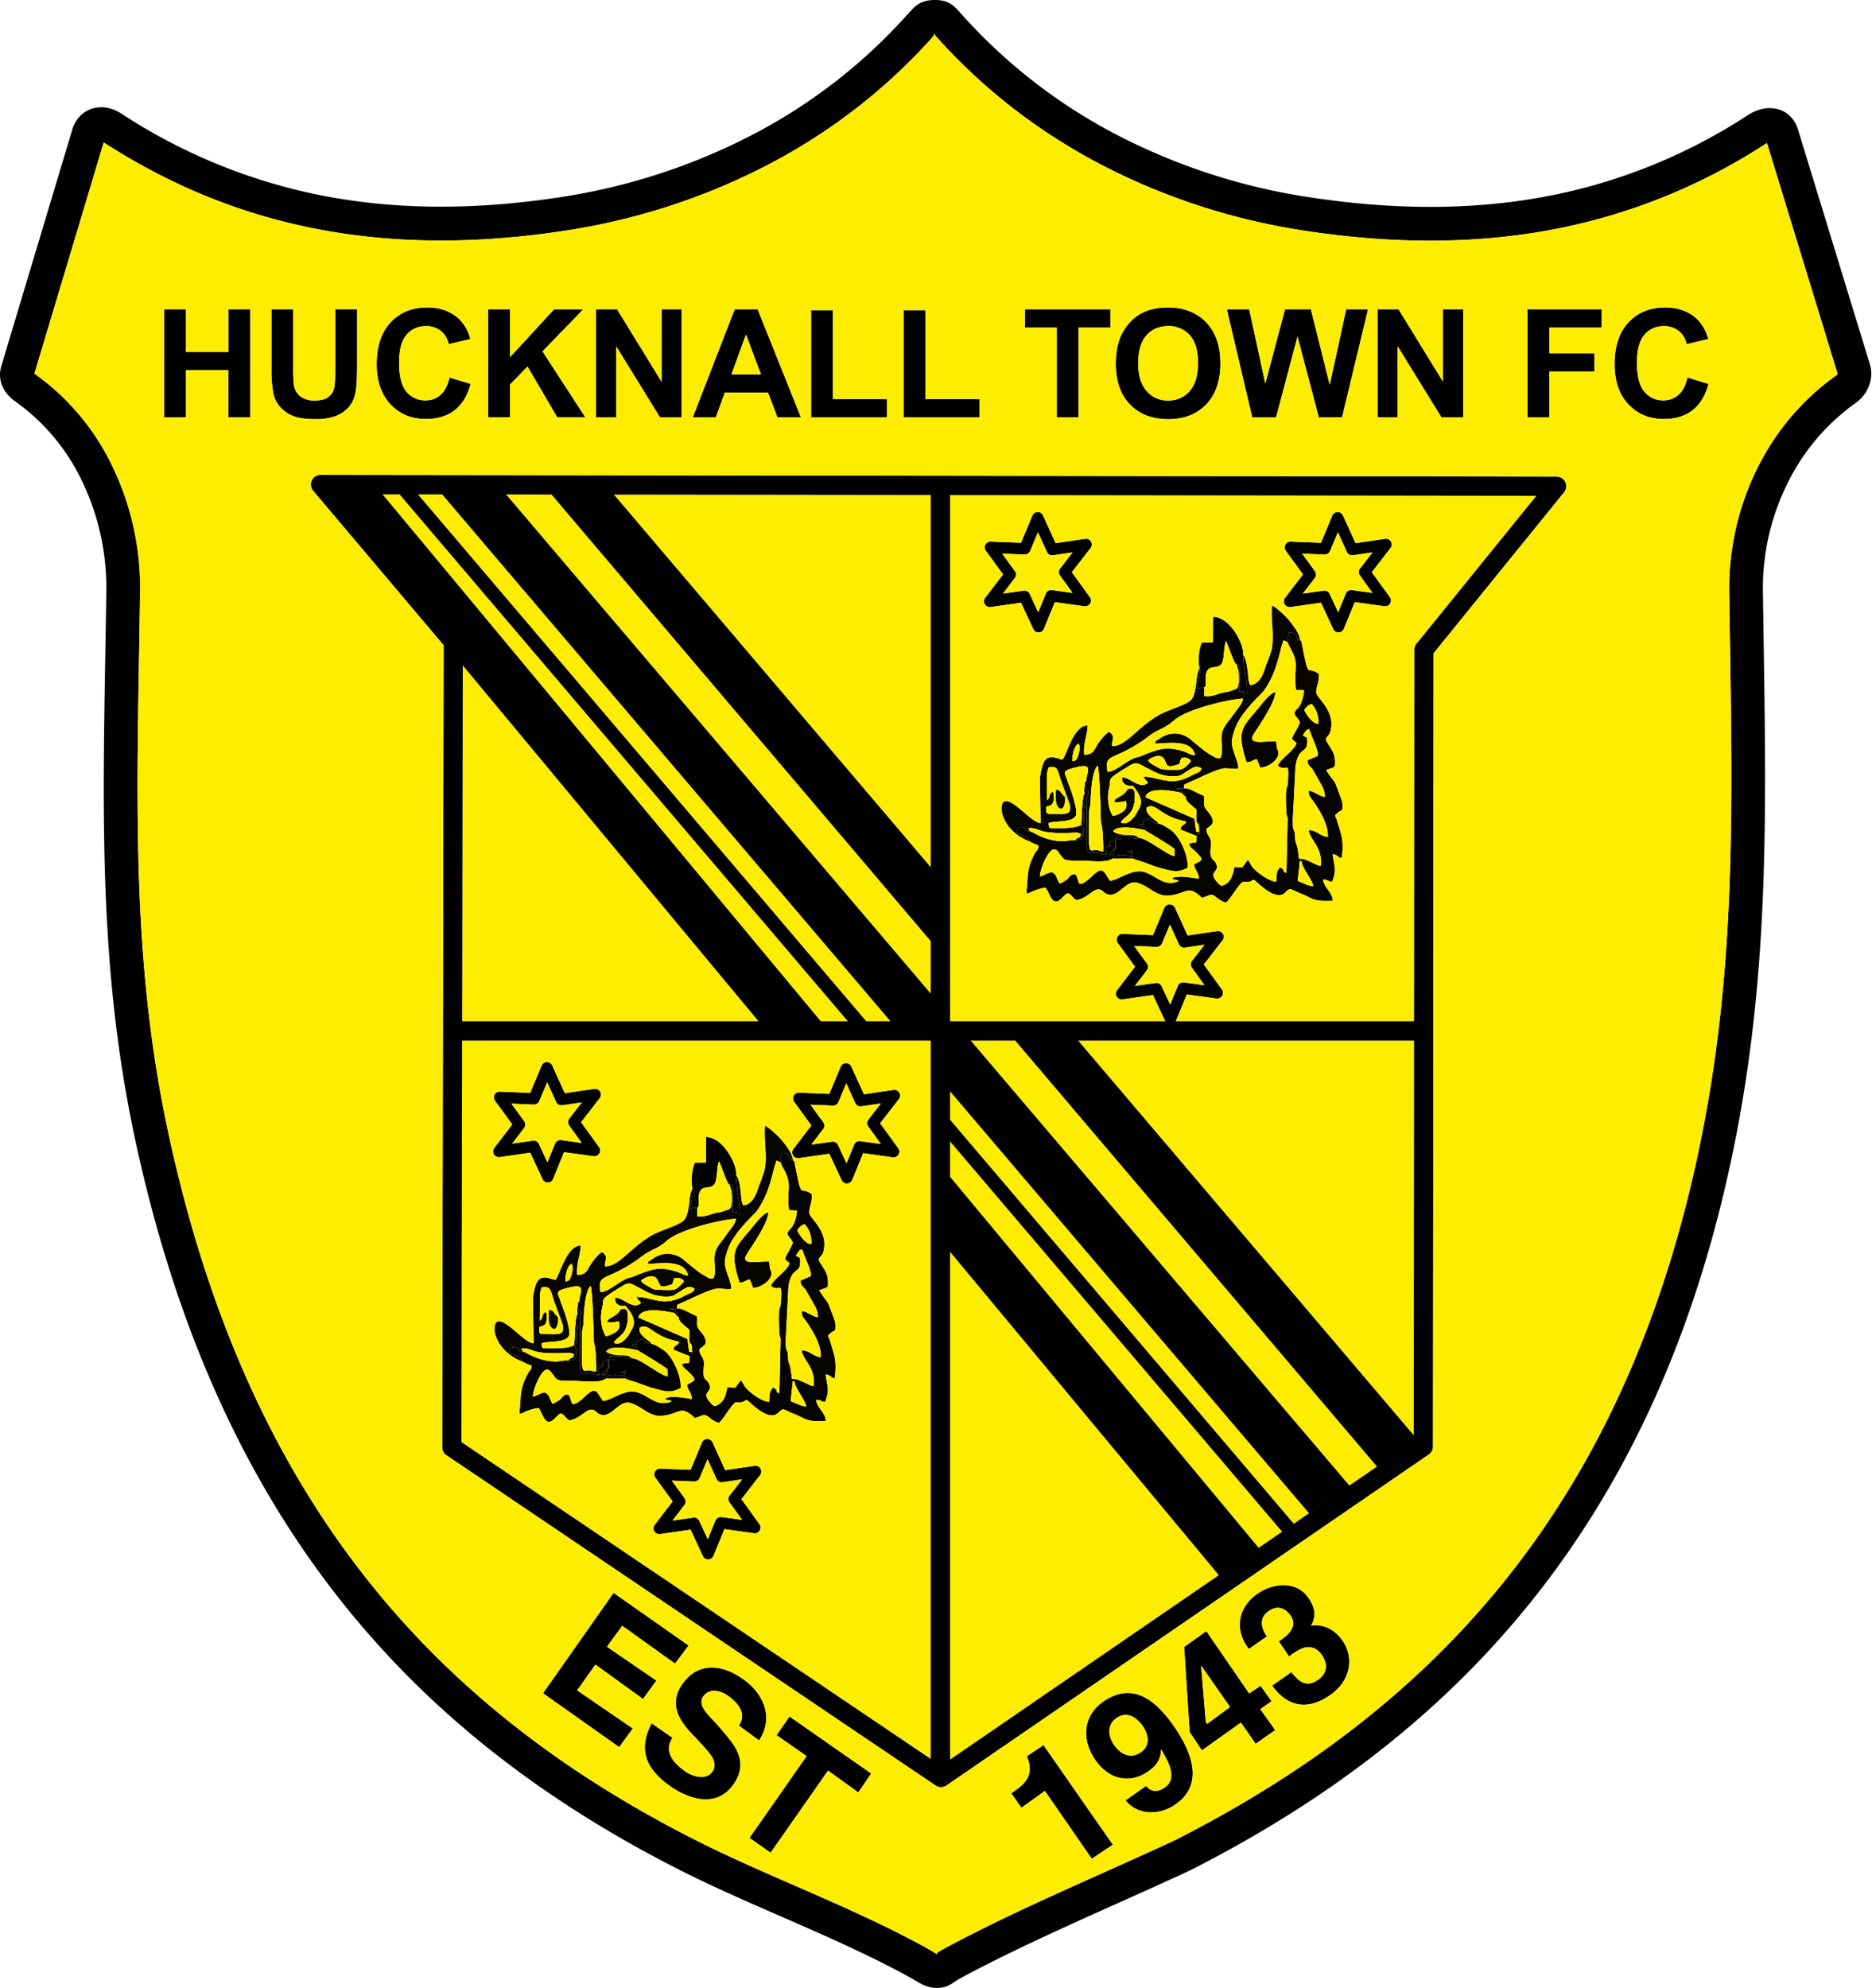 <svg xmlns="http://www.w3.org/2000/svg" width="471" height="500" fill="none"><path fill="#050401" fill-rule="evenodd" d="M327.06 216.5c.87.41.15-.3.59.9.65 1.8 2.33 3.7 2.78 5.47-1.14-.02-1.81-.5-3-.94l-.73-.3c-.03-.08-.13-.05-.19-.09l.55-5.04Zm-1.28-6.92c-.2-1.42-.51.04-.51-3.42l.68-13.42c.76-5.03 2.89-3.12 2.95-6.05.04-1.91-.33-.94-1.08-1.8.33-.38.33-.57.62-.88.61-.66.02-.34.98-.6.67 2.18 2.35 5.32 2.18 6.7-.79.36-1.6.68-2.6 1.11-.07 1.19.64 1.5 1.24 2.25l2.45 4.32c.38.8.68 1.6.66 2.66-1.36-.15-2.69-1.45-4.09-1.56.01 1.61.52 1.58 1.78 3.52 1.46 2.26 3.15 5.17 3.05 8.09-1.83-.09-2.81-1.74-4.83-1.7.11 1.18 1.43 2.91 2.03 3.99a8.26 8.26 0 0 1 1.04 4.97c-.95-.06-1.57-.57-2.53-.96-1.51-.6-1.2-.71-3-.86-.2-1.74-.19-2.39-.66-3.71-.44-1.25-.21-1.66-.36-2.65Zm2.38-31.03c.3-.47 1.1-1.4 1.84-1.48 1.15 1.04 1.9 3.3 1.68 4.99-1.56.05-3.37-2.93-3.52-3.5Zm-4.22-17.07.49 1.14c2.7 4.6 1.01 4.89 1.64 10.9l2.04.1c-.13 1.5-.64 3.65-1.64 4.57-1.78 1.63.2 2.07.58 3.53-.15.57-1.1 2.28-1.36 2.73-1.19 2.04-.24 1.38.52 2.47-.21.93-1.68 2.27-2.35 2.9-.71.68-1.92 1.71-2.34 2.76 2.2 1.77 2.85-1.74 2.54 3.85-.14 2.54-.69.55-.47 6.56.12 3 .26 1.83.38 2.97l-.3 13.58c-1.33-.42-.26-.38-.95-.99-.77-.68-.8-.23-1.12.2-.47.64-.43 2.02-.5 2.96-1.46.13-4.66-2.08-5.86-3.5-.68-.82-.6-1.2-1.3-1.9l-.12.13-1.24 1.71c-2.95 0-1.54-.67-2.6 2.18a3.75 3.75 0 0 1-2.6 2.48c-.65-.36-.8-.53-1.29-1.12-2.18-2.62.94-2.22-.14-4.55-.5-1.08-1.23-.79-1.37-2.37-.1-1.12.27-2.51-.01-3.58-.22-.85-.93-1.22-1.04-2.54.3-.97 3.38-1.03.2-4.74-1.16-1.36-.64-1.65-.82-3.73-.9-.4-1.46-.67-2.44-1.15-.8-.4-1.7-.88-2.52-.74-.78.14-1.53-.1-2.12.17.95 0 1.13.06 1.7.55l.6.85c.03.06.06.14.07.2.26.65.04-.17.12.43 0 1.22 1.8 2.22 2.69 3.18-.2 4.5.33 2.61.62 4.1.13.67-.05.78.11 1.39-.37.79 1.15.6-.93.62 1.05 0 0-.15.3.5l-.19 1.64c-.27.02-.8.01-1 .06l-.58.2c-.03-.06-.13.05-.18.08.21.9.99 1.28 1.59 1.88 2.23 2.25 1.88 2.06-.27 3.22 0 1.45 1.01 1.73 1.16 3.66-1.4-.27-5.27-.99-6.68-.16.43.74.67.14 1.57.68a.87.87 0 0 1-.16.1l-.54.24c-3.29.81-5.03-1.68-7.9-2.57-3.02-.94-6.38 1.96-8.62 2.2-1.43-1.9-1.65-3.66-3.85-1.8-1.46 1.25-2.66 2.67-3.84 2.56-.65-.84-.4-3.29-2.25-2.08-.57.38-.27.86-2.73 2.05l-.44-.77c-.41-.9-.34-1.15-1.07-1.84-.79-.74-2.15.49-3.47.8-.04-1.04.84-3.33 1.27-4.18 2.68-5.32 3.39-1.05 4.83-.15.76.47 2.85.36 4.09.37 2.41.01 6.53.66 8.14-.55l.68-.94h-1.8c1.07-.33.3-.35.52-.59.23-.24.2-.2.34-.32 1.02-.96.94-.5.94-2.94-1.23.33-.45.02-.98.37-.45.3-.96.9-.15 1.22-1.64.1-1.31 1.01-1.13 2.26-1.93-.1-.63-.43-2.25-.47-1.26-.02-2.44.27-2.63-.65l-.1-12.9c.12-1.13.28-.8.45-1.82l-1.13-1.13c.42-.3.23-.43.23-1.22-.08 1.12-.3 1.53-.12 2.66.3 1.32.1 3.34-.05 4.34-.1.76 0 1.4-.06 2.14-.07.98-.29 1.14-.45 2.04.6.54-.73.44.68.45-1.36.63 1.05 2.69-2.49 2.94-.76-.22-2.09.23-3.17.2-4.66-.1-7.32-2.38-8.18-2.46-2.04-.35.06-.06-1.2-.77a2.87 2.87 0 0 0-1.48-.36c-.95 1.02-.77 1.27-.16 1.69l.44.23c.61.32 1.6.66 2.03 1.18l.2.37c.02-.05.07.13.08.2.4.28 1.59.75 2.24 1-.04 1.4-.37.93-.9 1.95a13.86 13.86 0 0 0-1.84 6.04c-.38 6.5-1.1 3.55 4.47 2.62.21.25.05.02.34.43l.61 1.2c1.8 4.32 3.58-.2 4.7-.18.56.01 1.11.83 1.5 1.22l.55.48c3.34-.39 4.83-4.06 6.84-2.17 3.2 3 5.4-3.03 8.46-2.23 3.3.86 4.86 3.7 8.46 3.21 4.33-.6 4.34-2.74 7.92.58 1.36-.26 2.13-1.18 3.18-.44.9.65 1.76 1.48 2.93 1.65 1.72-1.77 2.27-3.41 4.07-5.15.58-.03 1.22.04 1.77-.09.64-.15.37-.26 1.17-.48 1.47 1.25 4.58 4.39 6.89 3.76 1.1-.3 1.14-1.07 2.16-1.43.78.16 1.63.73 2.38 1 3.64 1.34 2.87 2.18 8.36 1.95.07-2-2.17-3.26-2.43-5.33 1.64.05.95.48 2.32.52 1.14-3.28.53-3.63.09-6.94 1.75.34 1.13.93 2.3.97.6-4.52-.13-5.8-1.25-9.57-.22-.72-.27-.36-.4-1.19.51-.58 1.06-.93 1.77-1.32.19-1.6 0-2.03-.42-3.19-2.04-5.55-.94-2.62-3.6-6.8.62-.36 1.36-.4 2.14-.9.4-3.65-1.18-4.45-2.27-6.8.28-.97.87-1.02 1.12-1.85 1.56-5.26-3.36-8.52-3.5-9.92-.13-1.32.77-2.46.63-4.74-3.14-2.39-2.34 2.03-4.25-7.52-.19-.96.06-.6-.45-.96-.6-.45-.5.83-.5-.57-.64-.32-.07.18-.58-.66-.47-.77-1.04-.66-1.68-.7l-.46 1.59c.63.74.12.13.05.8Z" clip-rule="evenodd"/><path fill="#080601" fill-rule="evenodd" d="M276.14 192.6c.48.79.76 11 .81 13.35.04 1.49.23 1.34.36 2.47.2 1.69.28 3.93.25 5.69-1.13-.04-.59-.14-1.35-.28-2.23-.4-2.35 2.67-2.16-9.5.01-1.2.37-1.66.37-2.9 0-1.82.34-7.55 1.72-8.82Zm-12.77 8.68.07-6.43a5.7 5.7 0 0 1 .25-1.36c.19-.55 0-.16.23-.53 2.5-.32 1.96.63 3.5 4.73l1.66 4.5c.1.35.19.54.17 1.02-.06 1.6-1.08 1.54-3.75 1.48-2.16-.04-2.33.3-2.26-1.74 1.03-.48 1.88-.2 1.9-2.45 0-1.02-.01-.96-.31-1.4-1.24.84-.4 1.33-1.46 2.18Zm24.32-5.97c.4 1.04.8.91 1.13 1.57-2.01 1.82-4.45-1.44-6.54-1.37-.04 2.54 2.41 2.1 2.69 2.1.93 1.2 3.08 3.41 1.52 5.97l-.26.43c-.47.82-.54 1.12-1.3 1.9-.67.68-1.78 1.6-2.91.93.88-1.69 3.5-1.77 3.51-6.56 0-1.16-.02-1.2-.56-1.92-1.82-.19-.96.37-2.46 1.49l-1.69 1.03c-.4.4-.3.2-.51.86 1.65.1 1.72-.06 3-.26.24 1.36.06 2.05-.8 2.66a6.56 6.56 0 0 1-2.52 1.06c-1.23-1.86-1.46-4.9-.93-6.99.63-2.51-.84-1.93 3.78-4.8 3.1-1.92 2.74-1.81 5.8-.2 1.98 1.04 3.72 2.04 6.51 2.05 2.04 0 2.13-.44 3.5-1.24.41-.25 1.03-.68 1.4-.87.42-.2.74-.43 1.64-.18.45.13.35.12.6.3-.28 1.05-.78.85-2.74 1.9-5.07 2.72-7.84.24-11.86.14Zm9.07-3.15c.15-.63.27-1.13.5-1.51 1.4-.16 1.83.04 2.39.8-2.02 2.24-2.01 2.26-5.63 2.13-1.73-.07-1.87-.04-3.14-.8-.9-.54-1.79-.92-2.01-1.56 1.13-.92 3.31-1.8 4.16-.08.74 1.53.41 2.14 3.74 1.02Zm-26.91-.7c-.14-1.46.43-4.04 1.54-4.43.42.77.19 1.99-.06 2.77-.32 1.02-.47 1.51-1.48 1.66Zm8.8 2.66c-.53-3.01.18-3.28 2.3-4.24a37.32 37.32 0 0 0 8.24-4.83c1.97-1.52 3.88-1.8 6.14-3.82 3.14-2.82 13.37-5.3 17.41-5.54-.2 1.33-1.15 2.24-2.02 3.5-2.06 2.96-3.4 3.8-3.4 6.6 0 1.31.37 3.79-.2 4.72-.42.3.5.18-.65.2-.54 0-1-.38-1.54-.68-.81-.44-1.15-.67-1.9-1.24a85.73 85.73 0 0 1-3.5-2.84 6.18 6.18 0 0 0-7.38-.44c-1.97 1.38-1.28.59-1.6 1.5 2.23.13 9.28-1.43 10.14 2.95-1.22-.08-1.8-.64-3-1.02-4.04-1.25-5.81-.63-9 .57-1.08.4-1.59.74-2.8 1.02-2.24.53-5.11 3.59-7.25 3.6Zm34.1-29.41.3 3.68c.2 1.8.66 2.06.66 6.09-.47-.17-1.61-.02-.68-.9-.48.62.5.28-1.13.45l.06-6.36c-.3-.7-.25-.46-.81-.53.37 1.49.54 1.34.55 3.27 0 .65.1 2.59-.77 2.9l-1.84.66c-.89.2-1.24.16-2.07.42-1.16.36-2.62.96-4.04.63v-2.18l-1.72.28c.1-1.79.9-3.54.53-4.97a5.31 5.31 0 0 0-.65 2.07c-.23 1.7-.37 4.97-1.71 6.04-1.46 1.16-5.29 2.26-7.18 3.23-5.83 2.99-8.92 8.37-12.5 8.15.07-1.9.88-2.41-.67-3.57-.82.25-2.61 2.5-3.24 3.67-.67 1.23-1.17 2.1-3.05 2.08-.3-2.86.85-4.99.86-7.39-3.6.03-5.29 7.57-6.33 8.6-1.03-.03-3.25-1.53-4.55.42-.59.88-1.11 3.55-1.14 4.51l.19 11.03c-2.3.1-7.57-7.05-9.44-5.2-1.23 2.01.58 5.22 1.63 6.36a12.05 12.05 0 0 0 5.04 3.5c0-.08-.07-.25-.09-.21l-.2-.36c-.42-.53-1.41-.87-2.02-1.2l-.44-.22c-.61-.42-.8-.67.16-1.69.64.01 1.04.13 1.47.37 1.26.7-.83.41 1.2.76-.72-1.41-.16-.47.04-.83 3.06.13 1.62 1.6 11.1 1.18.25-.01.66-.03.9.01l.6.22.2.1c-.35 1.49-.53.35-1.48 1.58 3.54-.25 1.13-2.3 2.49-2.94-1.41 0-.09.1-.68-.45.16-.9.38-1.06.45-2.04.05-.74-.05-1.38.06-2.14.14-1 .35-3.02.05-4.33-.63.81-.7 6.4-.83 8.03-1.81.85-4.55.8-6.77.78-1.34 0-1.38.05-1.38-1.26 1.76-.65 5.95.01 6.86-1.94.5-1.06-1.12-6.02-1.56-7.08-.25-.58-.36-.9-.54-1.47-.73-2.26-1.66-2.55 1.68-3.42 3.52-.91 3.76-.3 3.2 1.86-.38 1.46.03 1.28-.54 1.83 0 .8.18.92-.23 1.22l1.13 1.13c-.17 1.03-.34.7-.45 1.82l.1 12.9c.19.92 1.37.63 2.62.66 1.63.03.33.36 2.25.46-.18-1.25-.5-2.15 1.14-2.26-.81-.3-.3-.92.15-1.22.53-.35-.25-.04.98-.36 0 2.43.08 1.98-.95 2.93-.12.12-.1.08-.33.33-.21.23.55.26-.53.59h1.8l-.67.93 4.98-.01c-.24-.59.37-.47-.44-.47.03-.05.09-.17.1-.14l.34-1.45c-.38.14-.21.44-2.04.45 1.04.01 1.22-.08 2.04.23-.76.94-.24.7-2.26.5-.91-.1-1.63.18-2.72.18.91-3.54.9-.09.9-4.3 1.73.23 1.32.46.94.28-.94-.45-.55.18-.93-.96.88 0 2.1-.05 2.95.03 1.92.19.83.96 2.69.5-.97-.9-2.04-.71-3.39-.77-1.13-.05-2.44-.34-3.08-.89 1-1.8 6.4-.68 7.84-.37 0-1.46-.07-.48-.47-.8l-.89-.41c.6-.23.52-.23 1.36-.23-.84-.89.2-.81.25-.85.26-.24.27-.19.47-.3l.86-.43c.1.83 1.06 1.46 2.03 1.46-.38-.6-.4-.51-.96-.94-.45-.36-.7-.54-1-.84-.7-.72-1.19-1.15-1.06-2.26 2.03-1.22 2.68 1.04 7 2.7.97.38 1.91.51 2.98.84-.56 1.07-1.36.67-1.47 1.98l4.1 1.64c-.3-.66.75-.5-.3-.51 2.08-.02.56.17.93-.62l-.77.01c-.15-1.23-.3-2.06-.4-3.24l-12.38-5.43c.7-2.57 5.8-1.7 7.8-1.36 2 .34 1.1.41 2.33 1.35-.09-.6.14.22-.12-.43l-.07-.2-.6-.85c-.58-.48-.76-.54-1.7-.54.59-.27 1.34-.04 2.12-.17l-.03-.9c.76-.45 2.14-.99 3.1-1.44 1.08-.5 1.96-.94 3.1-1.42 4.92-2.08 3.83-1 7.41-1.2.17-1.03-.77-3.17-1.11-4.27-.77-2.4-.55-2.94.08-5.11 1.35-4.62 6.7-9.16 7.46-10.2 2.34-3.23 3.35-6.6 4.28-10.42.27-1.12.45-1.36.67-2.3l1.03.44c.06-.67.58-.06-.05-.8l.45-1.58c.65.03 1.22-.07 1.69.69.51.84-.06.34.58.66 0 1.4-.1.12.5.57-.2-1.9-1.87-3.86-2.92-5.19-.55-.7-3.26-3.27-4.16-3.53-.38 3.94.89 8.74-.44 12.22-.33.85-.5 1.5-.87 2.34-.61 1.42-1.24 5.08-4.1 5.46-.22-.28-.13-.11-.29-.54l-.15-.56c-.2-1.04-.3-4.85-1.2-6.24l-.24-.27Z" clip-rule="evenodd"/><path fill="#F9EA01" fill-rule="evenodd" d="M291.52 207.17c.72 0 2.48 1.2 3.07 1.6 2.1 1.41 4.43 6.33 4.23 9.45-2.56 1.44-3.97.87-7.36-.05-1.02-.28-2.23-.77-3.28-1.17-.92-.36-2.47-.7-3.21-1.09l-4.98.02c-1.62 1.21-5.73.56-8.14.54-1.25 0-3.33.11-4.09-.36-1.44-.9-2.15-5.17-4.83.15-.43.85-1.3 3.14-1.27 4.17 1.32-.3 2.68-1.53 3.47-.8.73.7.66.94 1.07 1.85l.44.76c2.45-1.19 2.16-1.67 2.73-2.04 1.85-1.21 1.6 1.24 2.25 2.07 1.18.12 2.38-1.3 3.84-2.54 2.2-1.88 2.42-.11 3.85 1.79 2.24-.25 5.6-3.14 8.62-2.2 2.87.88 4.61 3.38 7.9 2.56l.54-.23a.89.89 0 0 0 .16-.1c-.9-.54-1.15.06-1.57-.68 1.4-.83 5.27-.1 6.68.16-.15-1.93-1.17-2.22-1.16-3.67 2.15-1.15 2.5-.97.26-3.21-.6-.6-1.37-.99-1.58-1.88.05-.04.14-.15.18-.09l.57-.2c.21-.04.74-.03 1-.05l.2-1.64-4.1-1.64c.11-1.3.91-.9 1.47-1.97-1.06-.33-2.01-.47-2.97-.84-4.33-1.66-4.98-3.92-7-2.7-.14 1.1.35 1.53 1.06 2.26.29.3.54.48.99.83.55.43.59.35.96.94Z" clip-rule="evenodd"/><path fill="#020200" fill-rule="evenodd" d="M287.91 208.73s6.06 3.57 7.59 4.77l.02 1.82c-1.8-.15-7.1-4.67-8.98-4.55-1.86.45-.77-.32-2.69-.5-.85-.09-2.07-.03-2.95-.03.38 1.13 0 .5.94.95.37.18.78-.05-.94-.28 0 4.22 0 .76-.9 4.3 1.08 0 1.8-.27 2.7-.18 2.03.2 1.51.44 2.27-.5-.82-.3-1-.22-2.04-.22 1.83-.01 1.66-.32 2.04-.46l-.34 1.46c-.01-.04-.07.08-.1.13.81 0 .2-.11.44.47.74.4 2.3.73 3.2 1.09 1.06.4 2.27.9 3.3 1.17 3.38.92 4.79 1.5 7.35.06.2-3.13-2.13-8.05-4.23-9.46-.6-.4-2.35-1.6-3.07-1.6-.97 0-1.92-.63-2.03-1.46l-.86.43c-.2.11-.21.06-.47.3-.05.04-1.09-.03-.25.85-.84 0-.76 0-1.36.23l.9.4c.39.34.46-.65.46.81ZM301.79 168.14c.36 1.44-.44 3.19-.53 4.98l1.72-.28c.56.18.32-1.54.34-2.2.15-4.55 3.29-1.47 4.3-4.29.37-1.02.37-4.5.88-5.07.6 1.26 1.81 4.96 2.35 5.62.18.22.26.22.3.24.55.07.5-.17.8.53l-.06 6.36c1.63-.17.66.16 1.13-.46-.93.89.21.74.68.9 0-4.03-.45-4.28-.65-6.08l-.31-3.69c.48-2.04-2.96-9.46-7.51-9.58l-.04 6.44-2.82.03a12.14 12.14 0 0 0-.58 6.55Z" clip-rule="evenodd"/><path fill="#F1E201" fill-rule="evenodd" d="M287.7 195.3c4.02.11 6.78 2.59 11.86-.13 1.95-1.05 2.45-.85 2.73-1.91-.25-.17-.15-.16-.6-.29-.9-.25-1.22-.02-1.63.18-.38.19-1 .62-1.4.87-1.37.8-1.46 1.24-3.5 1.24-2.8 0-4.54-1.01-6.52-2.05-3.06-1.62-2.7-1.72-5.8.2-4.61 2.87-3.14 2.29-3.78 4.8-.53 2.09-.3 5.13.94 7 .7-.04 2-.7 2.52-1.07.85-.6 1.03-1.3.8-2.66-1.28.2-1.35.36-3 .26.2-.67.1-.47.5-.86l1.7-1.03c1.5-1.12.64-1.68 2.45-1.49.55.71.57.75.57 1.91-.01 4.8-2.63 4.88-3.52 6.57 1.13.68 2.25-.26 2.92-.94.76-.77.83-1.07 1.3-1.89l.25-.43c1.56-2.56-.59-4.77-1.52-5.97-.28 0-2.72.43-2.69-2.1 2.1-.07 4.54 3.19 6.54 1.37-.33-.66-.73-.53-1.12-1.57Z" clip-rule="evenodd"/><path fill="#050401" fill-rule="evenodd" d="M313.64 191.73c1.42-.03 1.22-.5 2.55-.8.36.65.58 1.5.88 2.13 1.74.06 5.05-2 4.55-4.03-.25-1.01-.33.09-.5-2.55-2.01-.31-7.66 1.24-5.66-1.88 1.68-2.62 5.4-8 5.42-10.51-1 .04-2.84 2.25-3.53 3.12-4.45 5.66-6.54 5.73-3.71 14.52Z" clip-rule="evenodd"/><path fill="#F6E901" fill-rule="evenodd" d="M272.86 199.46c-.19-1.13.04-1.55.12-2.66.57-.55.16-.38.54-1.83.56-2.17.33-2.78-3.2-1.87-3.34.88-2.4 1.16-1.68 3.42.19.57.3.9.54 1.48.44 1.06 2.06 6.01 1.56 7.07-.91 1.96-5.1 1.3-6.86 1.94 0 1.32.05 1.26 1.38 1.27 2.22.02 4.96.06 6.77-.78.13-1.63.2-7.22.83-8.04ZM276.15 192.6c-1.38 1.28-1.71 7-1.72 8.82 0 1.25-.36 1.71-.38 2.91-.18 12.17-.06 9.1 2.17 9.5.76.14.22.24 1.34.28.04-1.76-.05-4-.24-5.69-.13-1.13-.33-.98-.36-2.47-.05-2.36-.33-12.56-.8-13.34ZM301.73 209.17c-.16-.61.02-.72-.11-1.39-.29-1.49-.83.4-.62-4.1-.9-.96-2.69-1.96-2.69-3.18-1.23-.94-.33-1.01-2.32-1.35-2-.34-7.12-1.22-7.81 1.36l12.38 5.42c.1 1.19.25 2.02.4 3.25l.77-.01Z" clip-rule="evenodd"/><path fill="#F2E501" fill-rule="evenodd" d="M268 200.5c.07 1.18-.3 3.82-1.66 2.6-.9-.81-.75-2.98-.65-4.5 1.4.18.78.46 2.32 1.9Zm-4.62.78c1.06-.85.2-1.34 1.45-2.17.3.44.32.38.3 1.4-.01 2.25-.86 1.96-1.9 2.44-.06 2.04.12 1.7 2.28 1.74 2.66.06 3.68.12 3.74-1.47.02-.5-.06-.67-.17-1.03l-1.65-4.5c-1.55-4.1-1.01-5.05-3.5-4.73-.24.37-.05-.02-.24.53a5.62 5.62 0 0 0-.24 1.35l-.07 6.44Z" clip-rule="evenodd"/><path fill="#F6E901" fill-rule="evenodd" d="M286.54 210.76c1.88-.12 7.17 4.4 8.98 4.55l-.02-1.82c-1.53-1.2-7.58-4.76-7.59-4.77-1.43-.3-6.85-1.43-7.84.37.64.55 1.95.84 3.08.89 1.35.06 2.43-.13 3.4.78Z" clip-rule="evenodd"/><path fill="#EEE102" fill-rule="evenodd" d="M259.14 209.1c.87.08 3.52 2.37 8.18 2.47 1.1.02 2.41-.43 3.18-.21.95-1.24 1.13-.1 1.47-1.58a1.07 1.07 0 0 0-.19-.1l-.6-.22a4.73 4.73 0 0 0-.9-.02c-9.48.43-8.04-1.05-11.1-1.17-.2.35-.76-.58-.04.83Z" clip-rule="evenodd"/><path fill="#F2E501" fill-rule="evenodd" d="M288.87 191.22c.22.63 1.12 1.02 2.01 1.55 1.27.77 1.41.74 3.14.8 3.62.13 3.61.12 5.63-2.13-.56-.76-.98-.96-2.38-.8-.24.39-.36.88-.5 1.51-3.33 1.12-3 .5-3.74-1.02-.84-1.72-3.03-.84-4.16.09Z" clip-rule="evenodd"/><path fill="#EEE102" fill-rule="evenodd" d="M326.5 221.54c.07.05.16.01.2.1l.73.3c1.18.44 1.85.92 3 .93-.46-1.77-2.14-3.66-2.79-5.47-.43-1.2.28-.49-.58-.9l-.55 5.04Z" clip-rule="evenodd"/><path fill="#070801" fill-rule="evenodd" d="M268 200.5c-1.53-1.44-.9-1.71-2.32-1.9-.1 1.52-.25 3.69.65 4.5 1.36 1.23 1.74-1.42 1.68-2.6Z" clip-rule="evenodd"/><path fill="#E5DB02" fill-rule="evenodd" d="M269.85 191.46c1.01-.14 1.16-.63 1.48-1.65.25-.78.49-2 .06-2.77-1.1.38-1.68 2.97-1.54 4.42Z" clip-rule="evenodd"/><path fill="#FEED01" fill-rule="evenodd" d="M310.93 173.32c.87-.32.77-2.25.76-2.9 0-1.94-.17-1.79-.55-3.28-.02-.02-.1-.02-.29-.24-.53-.66-1.75-4.35-2.35-5.61-.51.57-.5 4.04-.88 5.07-1 2.82-4.14-.27-4.3 4.29-.02.66.22 2.38-.34 2.2v2.17c1.42.34 2.88-.27 4.04-.63.83-.26 1.18-.22 2.07-.42l1.84-.65ZM322.23 163.34c-.93 3.82-1.94 7.19-4.27 10.42-.76 1.04-6.12 5.58-7.47 10.2-.63 2.17-.84 2.7-.08 5.11.34 1.1 1.29 3.24 1.11 4.28-3.58.2-2.48-.9-7.41 1.2-1.14.47-2.01.9-3.1 1.41-.95.45-2.33 1-3.1 1.44l.03.9c.83-.15 1.72.34 2.52.73.98.48 1.55.75 2.44 1.15.18 2.09-.34 2.37.83 3.73 3.17 3.7.1 3.77-.22 4.74.12 1.32.83 1.69 1.05 2.54.27 1.07-.1 2.46 0 3.59.15 1.58.88 1.29 1.38 2.36 1.07 2.33-2.04 1.93.14 4.55.5.6.64.76 1.28 1.13a3.75 3.75 0 0 0 2.61-2.49c1.06-2.84-.35-2.17 2.6-2.17l1.24-1.72.12-.12c.7.7.62 1.07 1.3 1.88 1.2 1.43 4.4 3.64 5.86 3.5.07-.93.03-2.3.5-2.94.31-.44.35-.88 1.12-.2.69.6-.38.56.95.98l.3-13.57c-.12-1.15-.26.03-.38-2.98-.22-6.01.33-4.02.47-6.56.3-5.58-.35-2.08-2.54-3.85.42-1.04 1.63-2.07 2.34-2.75.67-.63 2.13-1.98 2.35-2.9-.76-1.1-1.7-.44-.52-2.48.27-.45 1.21-2.16 1.36-2.73-.39-1.46-2.36-1.9-.58-3.53 1-.92 1.5-3.07 1.64-4.56l-2.04-.1c-.63-6.02 1.06-6.3-1.64-10.9l-.49-1.15-1.03-.44c-.21.94-.4 1.18-.67 2.3Zm-6.78 21.27c-2 3.12 3.65 1.57 5.66 1.88.18 2.64.26 1.54.5 2.54.5 2.03-2.8 4.1-4.54 4.03-.3-.63-.53-1.47-.88-2.13-1.34.3-1.14.77-2.56.8-2.82-8.79-.74-8.85 3.72-14.51.68-.87 2.53-3.08 3.52-3.13 0 2.51-3.74 7.9-5.42 10.52Z" clip-rule="evenodd"/><path fill="#FEED01" fill-rule="evenodd" d="M328.9 186.7c-.07 2.92-2.2 1-2.96 6.04l-.68 13.41c0 3.47.31 2.01.52 3.42.14 1-.08 1.4.36 2.65.46 1.33.45 1.98.66 3.72 1.8.14 1.48.25 2.99.86.96.4 1.59.9 2.53.96.17-2-.24-3.52-1.04-4.97-.6-1.08-1.91-2.82-2.02-4 2.01-.03 3 1.62 4.83 1.7.1-2.91-1.6-5.82-3.06-8.09-1.25-1.93-1.77-1.9-1.77-3.52 1.4.12 2.72 1.41 4.09 1.56a5.7 5.7 0 0 0-.67-2.66l-2.44-4.31c-.6-.76-1.32-1.07-1.24-2.25.99-.44 1.8-.75 2.59-1.12.17-1.37-1.51-4.52-2.18-6.69-.95.25-.37-.07-.98.6-.28.31-.28.5-.62.88.75.85 1.12-.11 1.08 1.8ZM327.64 217.4c-.43-1.2.28-.49-.58-.9l-.55 5.04c.06.05.15.01.19.1l.73.3c1.18.44 1.85.92 3 .93-.46-1.77-2.14-3.66-2.79-5.47ZM328.16 178.56c.16.58 1.96 3.56 3.52 3.5.23-1.69-.53-3.94-1.68-4.98-.74.09-1.54 1-1.84 1.48ZM307.31 185.8c.01-2.8 1.34-3.65 3.4-6.6.88-1.26 1.84-2.17 2.03-3.5-4.04.24-14.27 2.72-17.41 5.53-2.26 2.03-4.17 2.3-6.14 3.82a37.34 37.34 0 0 1-8.25 4.84c-2.12.95-2.82 1.22-2.3 4.24 2.13 0 5.01-3.06 7.25-3.6 1.2-.28 1.72-.6 2.8-1.01 3.19-1.2 4.95-1.83 9-.57 1.2.37 1.78.94 3 1.02-.86-4.39-7.91-2.83-10.14-2.96.31-.91-.38-.12 1.6-1.5a6.18 6.18 0 0 1 7.38.44c1.06.91 2.4 2 3.5 2.84.75.57 1.09.8 1.9 1.25.53.3 1 .67 1.53.67 1.16-.01.24.1.66-.2.57-.93.2-3.4.2-4.71ZM298.82 218.22c-2.56 1.44-3.97.87-7.36-.05-1.02-.28-2.23-.77-3.28-1.17-.92-.36-2.47-.7-3.21-1.09l-4.98.02c-1.62 1.21-5.73.56-8.14.54-1.25 0-3.33.1-4.09-.36-1.44-.9-2.15-5.17-4.83.15-.43.85-1.3 3.14-1.27 4.17 1.32-.3 2.68-1.53 3.47-.8.73.7.66.94 1.07 1.85l.44.76c2.45-1.19 2.16-1.67 2.73-2.04 1.85-1.21 1.6 1.24 2.25 2.07 1.18.12 2.38-1.3 3.84-2.54 2.2-1.88 2.42-.11 3.85 1.79 2.24-.25 5.6-3.14 8.62-2.2 2.87.88 4.61 3.38 7.9 2.56l.54-.23a.89.89 0 0 0 .16-.1c-.9-.54-1.15.06-1.57-.68 1.4-.83 5.27-.1 6.68.16-.15-1.93-1.17-2.22-1.16-3.67 2.15-1.15 2.5-.97.26-3.21-.6-.6-1.37-.99-1.58-1.88.05-.04.14-.15.18-.09l.57-.2c.21-.04.74-.03 1-.05l.2-1.64-4.1-1.64c.11-1.3.91-.9 1.47-1.97-1.06-.33-2.01-.47-2.97-.84-4.33-1.66-4.98-3.92-7-2.7-.14 1.1.35 1.53 1.06 2.26.29.3.54.48.99.83.55.43.59.35.96.94.72 0 2.48 1.2 3.07 1.6 2.1 1.41 4.43 6.33 4.23 9.45Z" clip-rule="evenodd"/><path fill="#FEED01" fill-rule="evenodd" d="m288.18 200.5 12.38 5.43c.1 1.19.25 2.02.4 3.25l.77-.01c-.16-.61.02-.72-.11-1.39-.29-1.49-.83.4-.62-4.1-.9-.96-2.69-1.96-2.69-3.18-1.23-.94-.33-1.01-2.32-1.35-2-.34-7.12-1.22-7.81 1.36ZM290.88 192.77c1.27.77 1.41.74 3.14.8 3.62.13 3.61.12 5.63-2.13-.56-.76-.98-.96-2.38-.8-.24.39-.36.88-.5 1.51-3.33 1.12-3 .5-3.74-1.02-.84-1.72-3.03-.84-4.16.09.22.63 1.12 1.02 2.01 1.55Z" clip-rule="evenodd"/><path fill="#FEED01" fill-rule="evenodd" d="M295.16 195.26c-2.8 0-4.54-1.01-6.52-2.05-3.06-1.62-2.7-1.72-5.8.2-4.61 2.87-3.14 2.29-3.78 4.8-.53 2.09-.3 5.13.94 7 .7-.04 2-.7 2.52-1.07.85-.6 1.03-1.3.79-2.66-1.27.2-1.34.37-3 .26.2-.67.11-.47.52-.86l1.69-1.03c1.5-1.12.64-1.68 2.45-1.49.55.71.57.75.57 1.91-.01 4.8-2.63 4.88-3.52 6.57 1.13.68 2.25-.25 2.92-.94.76-.77.83-1.07 1.3-1.89l.25-.43c1.56-2.56-.59-4.77-1.52-5.97-.28 0-2.72.43-2.69-2.1 2.1-.07 4.54 3.19 6.54 1.37-.33-.66-.73-.53-1.12-1.57 4.02.1 6.78 2.58 11.86-.14 1.95-1.05 2.45-.85 2.73-1.91-.25-.17-.15-.16-.6-.29-.9-.25-1.22-.02-1.63.18-.38.19-1 .62-1.4.87-1.37.8-1.46 1.24-3.5 1.24ZM277.56 214.1c.04-1.75-.05-4-.24-5.68-.13-1.13-.33-.98-.36-2.47-.05-2.36-.33-12.56-.8-13.34-1.39 1.27-1.73 7-1.73 8.81 0 1.25-.36 1.71-.38 2.91-.18 12.17-.06 9.1 2.17 9.5.76.14.22.24 1.34.28ZM270.5 211.36c.95-1.24 1.13-.1 1.47-1.58a1 1 0 0 0-.19-.1l-.6-.22a4.65 4.65 0 0 0-.9-.02c-9.48.43-8.04-1.05-11.1-1.17-.2.35-.76-.58-.04.83.87.08 3.52 2.37 8.18 2.47 1.1.02 2.41-.43 3.18-.21ZM265.5 204.7c2.67.05 3.7.11 3.75-1.48.02-.5-.06-.67-.17-1.04l-1.65-4.49c-1.55-4.1-1.01-5.05-3.5-4.73-.24.37-.05-.02-.24.53l-.11.37c-.07.3-.1.54-.14.99l-.06 6.43c1.06-.85.2-1.34 1.45-2.17.3.44.32.38.3 1.4-.01 2.25-.86 1.96-1.9 2.44-.06 2.04.12 1.7 2.28 1.74Zm.84-1.6c-.9-.81-.75-2.98-.65-4.5 1.4.18.78.46 2.32 1.9.06 1.18-.32 3.82-1.67 2.6Z" clip-rule="evenodd"/><path fill="#FEED01" fill-rule="evenodd" d="M269.18 198c.44 1.06 2.06 6.01 1.56 7.07-.91 1.96-5.1 1.3-6.86 1.94 0 1.32.05 1.26 1.38 1.27 2.22.02 4.96.06 6.77-.78.13-1.63.2-7.22.83-8.04-.1-.58-.08-.97-.04-1.37l.02-.14c.04-.33.1-.68.14-1.15.57-.55.16-.38.54-1.83.56-2.17.33-2.78-3.2-1.87-3.34.88-2.4 1.16-1.68 3.42.19.57.3.9.54 1.48ZM269.85 191.46c1.01-.14 1.16-.63 1.48-1.65.25-.78.49-2 .06-2.77-1.1.38-1.68 2.97-1.54 4.42Z" clip-rule="evenodd"/><path fill="#050401" fill-rule="evenodd" d="M199.5 347.35c.86.41.14-.3.57.9.66 1.8 2.34 3.7 2.78 5.47-1.13-.01-1.8-.5-2.99-.94l-.73-.3c-.03-.08-.13-.05-.19-.09l.55-5.04Zm-1.29-6.92c-.2-1.41-.51.04-.52-3.42l.69-13.42c.76-5.03 2.88-3.11 2.95-6.04.04-1.92-.33-.95-1.08-1.81.34-.38.33-.56.62-.87.61-.67.03-.35.98-.6.67 2.17 2.35 5.31 2.18 6.69-.79.36-1.6.68-2.6 1.11-.07 1.19.64 1.5 1.24 2.25l2.45 4.32c.37.8.68 1.6.66 2.66-1.36-.15-2.69-1.45-4.09-1.56.01 1.61.52 1.58 1.78 3.52 1.46 2.26 3.15 5.18 3.05 8.1-1.83-.1-2.81-1.75-4.83-1.7.11 1.17 1.43 2.9 2.03 3.98a8.26 8.26 0 0 1 1.04 4.97c-.95-.06-1.57-.56-2.53-.96-1.51-.6-1.2-.71-3-.86-.2-1.74-.19-2.39-.66-3.71-.44-1.25-.21-1.66-.36-2.65Zm2.38-31.03c.3-.47 1.1-1.4 1.84-1.48 1.15 1.04 1.9 3.3 1.68 4.99-1.56.05-3.37-2.93-3.52-3.5Zm-4.22-17.07.49 1.14c2.7 4.6 1.01 4.89 1.64 10.9l2.04.1c-.13 1.5-.64 3.65-1.64 4.57-1.78 1.63.2 2.07.58 3.53-.15.57-1.1 2.28-1.36 2.73-1.19 2.04-.24 1.38.52 2.47-.21.93-1.68 2.28-2.35 2.91-.71.68-1.92 1.7-2.34 2.75 2.2 1.77 2.85-1.73 2.54 3.85-.14 2.54-.69.55-.47 6.56.11 3 .26 1.83.38 2.97l-.3 13.58c-1.33-.42-.26-.38-.95-.99-.77-.68-.8-.23-1.12.2-.47.64-.43 2.02-.5 2.96-1.46.13-4.66-2.08-5.86-3.5-.67-.82-.6-1.2-1.3-1.9l-.12.13-1.24 1.71c-2.95 0-1.54-.67-2.6 2.18a3.74 3.74 0 0 1-2.6 2.49c-.65-.37-.8-.54-1.29-1.13-2.18-2.62.94-2.22-.14-4.55-.5-1.07-1.23-.78-1.37-2.37-.1-1.12.27-2.51-.01-3.58-.22-.85-.94-1.22-1.04-2.54.3-.97 3.38-1.03.2-4.74-1.16-1.36-.64-1.64-.82-3.73-.9-.4-1.46-.67-2.44-1.15-.8-.4-1.7-.88-2.52-.73-.78.13-1.53-.1-2.12.17.95 0 1.13.06 1.7.54l.6.85.07.2c.26.65.03-.17.12.43 0 1.22 1.8 2.22 2.69 3.18-.2 4.5.33 2.62.62 4.1.13.67-.05.78.11 1.39-.36.79 1.16.6-.93.62 1.05 0 0-.15.3.5l-.19 1.64c-.27.02-.8.02-1 .06l-.58.2c-.03-.06-.13.05-.18.09.21.89.99 1.27 1.59 1.87 2.23 2.25 1.88 2.06-.27 3.22 0 1.45 1.01 1.74 1.16 3.66-1.4-.26-5.28-.98-6.68-.16.42.75.67.15 1.57.68a.95.95 0 0 1-.16.1l-.55.24c-3.28.81-5.02-1.68-7.9-2.57-3.01-.94-6.37 1.96-8.6 2.2-1.44-1.9-1.66-3.66-3.86-1.79-1.46 1.24-2.66 2.66-3.84 2.55-.65-.84-.4-3.29-2.25-2.08-.57.38-.28.86-2.73 2.05l-.44-.77c-.41-.9-.34-1.15-1.07-1.84-.79-.74-2.15.5-3.47.8-.04-1.04.84-3.33 1.27-4.18 2.68-5.32 3.39-1.05 4.83-.15.76.47 2.84.36 4.09.37 2.41.01 6.53.67 8.14-.55l.68-.94h-1.8c1.07-.33.3-.35.52-.58.23-.25.2-.21.34-.33 1.02-.96.94-.5.94-2.93-1.23.32-.45 0-.98.36-.46.3-.96.91-.15 1.22-1.64.1-1.32 1.01-1.13 2.26-1.93-.1-.63-.43-2.25-.46-1.26-.03-2.44.26-2.63-.66l-.1-12.9c.11-1.13.28-.8.45-1.82l-1.13-1.13c.41-.3.23-.43.23-1.22-.08 1.12-.3 1.53-.12 2.67.3 1.3.1 3.33-.05 4.33-.1.76 0 1.4-.06 2.14-.07.98-.28 1.14-.45 2.04.6.55-.73.44.68.45-1.36.64 1.05 2.69-2.49 2.94-.76-.22-2.08.23-3.17.2-4.66-.1-7.32-2.38-8.18-2.46-2.04-.35.06-.06-1.2-.77a2.87 2.87 0 0 0-1.48-.36c-.95 1.02-.77 1.27-.16 1.69l.44.23c.61.32 1.6.66 2.03 1.19l.2.36c.02-.04.07.13.08.2.4.28 1.59.75 2.24 1-.04 1.4-.37.93-.9 1.95a13.85 13.85 0 0 0-1.84 6.04c-.38 6.5-1.1 3.55 4.47 2.62.21.25.05.02.34.43l.61 1.2c1.8 4.32 3.58-.2 4.7-.18.56.01 1.11.83 1.5 1.22l.55.48c3.34-.39 4.83-4.05 6.84-2.17 3.2 3 5.4-3.03 8.46-2.23 3.3.86 4.86 3.7 8.46 3.21 4.33-.59 4.34-2.74 7.92.58 1.36-.25 2.13-1.18 3.18-.44.9.65 1.76 1.48 2.93 1.65 1.72-1.77 2.27-3.41 4.07-5.15.58-.03 1.21.05 1.77-.08.64-.15.37-.27 1.17-.5 1.47 1.27 4.58 4.4 6.89 3.78 1.1-.3 1.14-1.08 2.16-1.44.78.16 1.63.73 2.38 1 3.64 1.34 2.87 2.19 8.36 1.95.07-2-2.17-3.26-2.43-5.33 1.64.05.95.48 2.32.53 1.14-3.29.53-3.64.09-6.94 1.75.33 1.13.92 2.3.96.6-4.51-.13-5.8-1.25-9.57-.22-.71-.27-.36-.4-1.18.51-.6 1.06-.93 1.78-1.32.18-1.61 0-2.04-.43-3.2-2.04-5.55-.94-2.61-3.6-6.8.62-.36 1.36-.4 2.14-.9.4-3.65-1.18-4.45-2.28-6.79.29-.98.88-1.03 1.13-1.86 1.56-5.26-3.36-8.52-3.5-9.92-.13-1.32.77-2.46.63-4.74-3.14-2.39-2.34 2.03-4.25-7.52-.19-.95.06-.6-.46-.96-.59-.45-.49.83-.49-.57-.64-.32-.07.18-.58-.66-.47-.77-1.04-.66-1.68-.7l-.46 1.59c.63.74.11.13.05.8Z" clip-rule="evenodd"/><path fill="#080601" fill-rule="evenodd" d="M148.58 323.46c.47.78.76 10.98.81 13.34.03 1.49.23 1.34.36 2.47.19 1.69.28 3.93.24 5.69-1.12-.04-.58-.14-1.34-.28-2.23-.4-2.36 2.68-2.17-9.5.02-1.2.37-1.66.38-2.9 0-1.82.34-7.55 1.72-8.82Zm-12.77 8.67.07-6.43a5.73 5.73 0 0 1 .24-1.36c.2-.55 0-.16.24-.53 2.5-.32 1.96.63 3.5 4.73l1.66 4.5c.1.36.19.54.17 1.02-.06 1.6-1.09 1.54-3.75 1.48-2.16-.04-2.34.3-2.27-1.74 1.04-.48 1.88-.2 1.9-2.45.01-1.02 0-.95-.3-1.4-1.25.85-.4 1.33-1.46 2.18Zm24.32-5.97c.4 1.04.8.91 1.13 1.57-2.01 1.82-4.45-1.44-6.55-1.37-.03 2.54 2.42 2.1 2.7 2.1.93 1.2 3.07 3.41 1.52 5.98l-.26.43c-.47.81-.54 1.11-1.3 1.88-.67.69-1.78 1.62-2.91.94.88-1.68 3.5-1.77 3.5-6.56.01-1.16 0-1.2-.55-1.92-1.82-.19-.96.37-2.46 1.49l-1.69 1.04c-.4.38-.3.18-.52.85 1.66.1 1.73-.06 3-.25.24 1.35.06 2.04-.8 2.65a6.57 6.57 0 0 1-2.51 1.06c-1.23-1.86-1.46-4.9-.94-6.99.64-2.51-.83-1.93 3.79-4.8 3.1-1.92 2.73-1.81 5.8-.2 1.97 1.04 3.72 2.05 6.5 2.06 2.05 0 2.14-.44 3.5-1.25.42-.25 1.03-.68 1.41-.87.41-.2.74-.43 1.64-.18.45.13.35.12.6.3-.28 1.05-.78.86-2.74 1.9-5.08 2.72-7.84.24-11.86.14Zm9.07-3.15c.15-.63.26-1.13.5-1.51 1.4-.16 1.83.04 2.38.8-2.01 2.24-2 2.26-5.63 2.13-1.72-.06-1.86-.04-3.13-.8-.9-.54-1.8-.92-2.02-1.55 1.14-.93 3.32-1.82 4.16-.09.75 1.53.42 2.14 3.74 1.02Zm-26.92-.7c-.13-1.46.44-4.04 1.55-4.43.42.77.18 1.99-.06 2.77-.33 1.02-.47 1.52-1.49 1.66Zm8.8 2.66c-.52-3.01.18-3.28 2.3-4.24a37.37 37.37 0 0 0 8.25-4.83c1.97-1.52 3.88-1.8 6.14-3.82 3.14-2.81 13.37-5.3 17.4-5.54-.18 1.33-1.14 2.24-2.02 3.5-2.06 2.96-3.4 3.8-3.4 6.6 0 1.32.38 3.79-.2 4.72-.41.3.5.18-.65.2-.53 0-1-.38-1.54-.67-.8-.45-1.15-.68-1.9-1.25a84.93 84.93 0 0 1-3.5-2.84 6.18 6.18 0 0 0-7.37-.43c-1.98 1.37-1.29.58-1.6 1.49 2.23.13 9.27-1.43 10.13 2.95-1.2-.07-1.8-.64-3-1.01-4.04-1.26-5.8-.63-9 .56-1.07.4-1.58.74-2.79 1.02-2.24.54-5.12 3.59-7.25 3.6Zm34.1-29.41.31 3.68c.2 1.8.65 2.06.65 6.1-.46-.18-1.6-.03-.67-.91-.48.62.5.28-1.13.45l.06-6.36c-.3-.7-.26-.46-.82-.53.38 1.49.54 1.34.55 3.27 0 .66.1 2.59-.76 2.91l-1.84.65c-.89.2-1.25.16-2.07.42-1.16.36-2.62.96-4.05.63l.01-2.18-1.72.28c.09-1.79.9-3.54.53-4.97a5.36 5.36 0 0 0-.65 2.07c-.23 1.7-.37 4.97-1.72 6.04-1.46 1.16-5.28 2.26-7.17 3.23-5.84 3-8.92 8.37-12.51 8.15.07-1.9.9-2.41-.66-3.56-.82.24-2.61 2.5-3.24 3.66-.68 1.24-1.17 2.1-3.06 2.08-.29-2.86.85-4.98.87-7.39-3.6.03-5.29 7.57-6.33 8.6-1.03-.03-3.25-1.53-4.55.42-.6.88-1.11 3.55-1.14 4.51l.19 11.03c-2.3.1-7.57-7.05-9.44-5.2-1.23 2.01.58 5.22 1.63 6.37a12.04 12.04 0 0 0 5.04 3.48c-.01-.07-.07-.24-.09-.2l-.2-.36c-.42-.53-1.41-.87-2.03-1.19l-.43-.23c-.61-.42-.8-.66.15-1.69.65.02 1.05.13 1.48.37 1.26.7-.83.41 1.2.76-.73-1.4-.17-.47.04-.83 3.06.13 1.62 1.6 11.1 1.18.25-.01.65-.03.9.01l.6.22.19.1c-.34 1.49-.52.35-1.47 1.58 3.54-.25 1.13-2.3 2.48-2.94-1.4 0-.08.1-.67-.45.16-.9.37-1.06.45-2.04.05-.73-.05-1.38.06-2.13.14-1 .35-3.03.05-4.34-.63.81-.7 6.4-.83 8.04-1.82.84-4.55.8-6.78.77-1.33 0-1.37.05-1.37-1.26 1.75-.65 5.94.01 6.86-1.94.5-1.06-1.12-6.02-1.57-7.07-.24-.6-.35-.92-.53-1.48-.73-2.26-1.66-2.55 1.68-3.42 3.52-.91 3.75-.3 3.2 1.86-.39 1.46.03 1.29-.55 1.83 0 .8.19.92-.22 1.23l1.13 1.13c-.18 1.02-.34.68-.45 1.8l.1 12.91c.19.93 1.37.63 2.62.66 1.63.04.33.37 2.25.46-.18-1.25-.5-2.15 1.14-2.26-.82-.3-.31-.92.15-1.22.53-.35-.25-.04.98-.36 0 2.43.07 1.98-.95 2.93-.13.12-.1.08-.33.33-.22.23.54.26-.54.59h1.82l-.68.93h4.97c-.23-.6.38-.48-.43-.48.02-.05.09-.17.1-.14l.34-1.45c-.39.14-.22.44-2.04.46 1.04 0 1.22-.08 2.03.22-.75.94-.23.7-2.26.5-.9-.09-1.62.18-2.71.18.91-3.54.9-.09.9-4.3 1.73.23 1.32.46.94.28-.94-.45-.56.18-.94-.96.9 0 2.1-.05 2.96.04 1.91.18.83.95 2.69.5-.97-.91-2.04-.72-3.4-.78-1.12-.05-2.44-.34-3.07-.89.99-1.8 6.4-.68 7.84-.37 0-1.46-.07-.48-.47-.8l-.89-.41c.6-.23.51-.23 1.36-.23-.84-.89.2-.81.24-.85.26-.24.28-.19.48-.3l.86-.43c.1.83 1.05 1.46 2.03 1.46-.38-.6-.41-.51-.97-.94-.45-.35-.7-.54-.99-.83-.7-.73-1.19-1.16-1.06-2.27 2.03-1.21 2.68 1.04 7 2.71.97.37 1.91.5 2.98.83-.56 1.07-1.36.67-1.47 1.98l4.1 1.64c-.3-.66.74-.5-.3-.5 2.08-.03.56.16.93-.63l-.78.01c-.14-1.23-.3-2.06-.4-3.24l-12.38-5.43c.7-2.57 5.81-1.7 7.81-1.36 2 .34 1.1.41 2.33 1.35-.09-.6.14.22-.12-.43l-.07-.2-.61-.85c-.57-.48-.75-.54-1.7-.54.6-.27 1.35-.04 2.13-.17l-.03-.9c.76-.45 2.14-.99 3.1-1.43 1.08-.51 1.96-.95 3.1-1.43 4.92-2.08 3.82-1 7.4-1.19.18-1.04-.76-3.18-1.1-4.28-.77-2.4-.56-2.94.08-5.11 1.34-4.62 6.7-9.16 7.46-10.2 2.33-3.23 3.34-6.6 4.27-10.41.28-1.13.46-1.37.68-2.3l1.03.44c.06-.68.58-.07-.05-.81l.45-1.58c.65.03 1.21-.07 1.68.69.52.84-.05.34.58.66 0 1.4-.09.12.5.58-.2-1.9-1.86-3.86-2.91-5.2-.56-.7-3.26-3.27-4.16-3.53-.39 3.94.88 8.74-.45 12.22-.32.85-.5 1.5-.86 2.34-.62 1.42-1.24 5.08-4.11 5.46-.22-.28-.12-.11-.28-.54l-.15-.56c-.2-1.04-.3-4.85-1.2-6.23l-.24-.28Z" clip-rule="evenodd"/><path fill="#F9EA01" fill-rule="evenodd" d="M163.95 338.02c.72 0 2.48 1.2 3.07 1.6 2.1 1.41 4.42 6.33 4.23 9.46-2.56 1.44-3.97.86-7.35-.06-1.03-.27-2.24-.77-3.3-1.17-.9-.36-2.46-.7-3.2-1.09l-4.98.02c-1.62 1.21-5.73.56-8.14.54-1.25 0-3.33.11-4.09-.36-1.44-.9-2.15-5.17-4.83.15-.43.85-1.3 3.14-1.27 4.17 1.32-.3 2.68-1.53 3.47-.8.73.7.66.94 1.07 1.85l.44.77c2.45-1.2 2.16-1.68 2.73-2.05 1.85-1.21 1.6 1.24 2.25 2.07 1.18.12 2.38-1.3 3.84-2.54 2.2-1.88 2.42-.11 3.85 1.79 2.24-.24 5.6-3.14 8.62-2.2 2.86.89 4.61 3.38 7.9 2.56l.54-.23a.88.88 0 0 0 .16-.1c-.9-.54-1.15.06-1.57-.68 1.4-.83 5.27-.1 6.68.16-.15-1.93-1.17-2.21-1.16-3.67 2.15-1.15 2.5-.97.27-3.21-.6-.6-1.38-.99-1.6-1.88.06-.04.15-.14.19-.09l.57-.2c.21-.04.74-.03 1-.05l.2-1.64-4.1-1.64c.11-1.3.91-.9 1.47-1.97-1.07-.33-2.01-.47-2.97-.83-4.33-1.67-4.98-3.93-7-2.71-.14 1.1.35 1.53 1.06 2.26.29.3.54.48.99.83.55.43.59.35.96.94Z" clip-rule="evenodd"/><path fill="#020200" fill-rule="evenodd" d="M160.35 339.58s6.06 3.57 7.58 4.77l.03 1.82c-1.81-.15-7.1-4.67-8.98-4.55-1.86.45-.78-.31-2.7-.5-.84-.08-2.06-.03-2.94-.03.37 1.13 0 .5.93.95.38.18.79-.04-.94-.27 0 4.2.01.75-.9 4.3 1.09 0 1.8-.28 2.72-.19 2.02.2 1.5.45 2.26-.5-.82-.3-1-.21-2.04-.22 1.82-.01 1.66-.32 2.04-.45l-.34 1.45c-.01-.04-.07.08-.1.13.8 0 .2-.11.44.47.73.4 2.3.73 3.2 1.09 1.06.4 2.26.9 3.3 1.17 3.38.92 4.79 1.5 7.35.06.2-3.13-2.13-8.05-4.23-9.46-.6-.4-2.35-1.6-3.07-1.6-.98 0-1.93-.63-2.03-1.46l-.86.44c-.2.1-.21.05-.48.29-.04.04-1.08-.03-.24.86-.85 0-.76 0-1.36.22l.9.4c.39.34.46-.65.46.81ZM174.22 299c.37 1.43-.44 3.18-.53 4.97l1.73-.28c.55.18.32-1.54.34-2.2.15-4.55 3.29-1.47 4.3-4.29.37-1.02.36-4.5.88-5.07.6 1.26 1.81 4.96 2.35 5.62.18.22.26.22.29.24.56.07.51-.17.81.53l-.06 6.36c1.63-.17.65.17 1.13-.45-.93.88.21.73.68.9 0-4.04-.45-4.29-.65-6.09l-.32-3.68c.5-2.05-2.95-9.47-7.5-9.6l-.04 6.46-2.82.02a12.14 12.14 0 0 0-.59 6.56Z" clip-rule="evenodd"/><path fill="#F1E201" fill-rule="evenodd" d="M160.13 326.16c4.02.1 6.78 2.58 11.86-.14 1.95-1.05 2.45-.85 2.73-1.9-.25-.18-.15-.17-.6-.3-.9-.25-1.22-.02-1.63.18-.38.19-1 .62-1.4.87-1.37.8-1.46 1.24-3.5 1.25-2.8-.01-4.54-1.02-6.52-2.06-3.06-1.61-2.7-1.72-5.8.2-4.61 2.87-3.14 2.29-3.78 4.8-.53 2.09-.3 5.13.94 7 .7-.04 2-.7 2.52-1.07.85-.6 1.03-1.3.79-2.66-1.28.2-1.34.37-3 .26.2-.67.11-.47.52-.86l1.69-1.03c1.5-1.12.64-1.68 2.45-1.49.55.71.57.75.57 1.92-.01 4.8-2.63 4.88-3.52 6.56 1.13.68 2.25-.25 2.92-.94.75-.77.83-1.07 1.3-1.89l.25-.43c1.56-2.56-.59-4.76-1.52-5.96-.28-.02-2.72.43-2.69-2.1 2.1-.08 4.53 3.18 6.54 1.36-.33-.66-.73-.53-1.12-1.57Z" clip-rule="evenodd"/><path fill="#050401" fill-rule="evenodd" d="M186.07 322.58c1.42-.03 1.22-.5 2.55-.8.36.65.58 1.5.88 2.13 1.74.06 5.05-2 4.55-4.03-.25-1-.33.09-.5-2.55-2.01-.3-7.66 1.24-5.66-1.88 1.68-2.61 5.4-8 5.42-10.51-1 .04-2.84 2.26-3.53 3.12-4.45 5.66-6.54 5.73-3.71 14.52Z" clip-rule="evenodd"/><path fill="#F6E901" fill-rule="evenodd" d="M145.3 330.31c-.19-1.13.03-1.54.12-2.66.57-.55.16-.37.54-1.83.56-2.16.32-2.78-3.2-1.86-3.34.87-2.4 1.15-1.68 3.41.18.57.29.9.54 1.48.44 1.06 2.06 6.02 1.56 7.08-.91 1.95-5.1 1.29-6.86 1.93 0 1.32.04 1.26 1.38 1.27 2.22.02 4.96.06 6.77-.78.13-1.63.2-7.22.83-8.04ZM148.58 323.46c-1.38 1.27-1.72 7-1.72 8.81 0 1.25-.36 1.71-.38 2.92-.19 12.17-.06 9.09 2.17 9.5.76.13.22.23 1.34.27.04-1.76-.05-4-.24-5.69-.13-1.13-.33-.98-.36-2.47-.05-2.36-.33-12.56-.8-13.34ZM174.17 340.02c-.16-.61.01-.72-.11-1.38-.29-1.5-.83.38-.62-4.11-.9-.96-2.69-1.96-2.7-3.18-1.22-.94-.32-1.01-2.32-1.35-2-.34-7.1-1.21-7.8 1.36l12.38 5.42c.1 1.2.25 2.02.4 3.25l.77-.01Z" clip-rule="evenodd"/><path fill="#F2E501" fill-rule="evenodd" d="M140.44 331.36c.06 1.17-.32 3.82-1.67 2.6-.9-.82-.75-3-.65-4.52 1.4.2.78.47 2.32 1.92Zm-4.63.77c1.06-.85.2-1.33 1.45-2.17.3.44.32.38.3 1.4-.01 2.25-.86 1.96-1.9 2.44-.06 2.04.12 1.7 2.28 1.75 2.66.05 3.68.11 3.74-1.48.02-.49-.06-.67-.17-1.03l-1.65-4.5c-1.55-4.1-1.01-5.05-3.5-4.73-.24.37-.05-.01-.24.54a5.72 5.72 0 0 0-.24 1.35l-.07 6.44Z" clip-rule="evenodd"/><path fill="#F6E901" fill-rule="evenodd" d="M158.97 341.61c1.88-.12 7.17 4.4 8.99 4.55l-.03-1.82c-1.53-1.2-7.59-4.76-7.59-4.77-1.44-.3-6.85-1.43-7.84.37.64.55 1.95.84 3.08.9 1.35.05 2.42-.14 3.4.77Z" clip-rule="evenodd"/><path fill="#EEE102" fill-rule="evenodd" d="M131.57 339.95c.87.08 3.52 2.37 8.18 2.47 1.1.02 2.41-.43 3.18-.21.95-1.23 1.13-.1 1.47-1.58a1.07 1.07 0 0 0-.19-.1l-.6-.22c-.25-.04-.65-.02-.9-.01-9.48.42-8.04-1.06-11.1-1.18-.2.35-.77-.58-.04.83Z" clip-rule="evenodd"/><path fill="#F2E501" fill-rule="evenodd" d="M161.3 322.08c.22.63 1.12 1.02 2.01 1.55 1.27.76 1.41.74 3.14.8 3.62.13 3.61.11 5.63-2.13-.56-.76-.98-.96-2.39-.8-.23.38-.35.88-.5 1.51-3.32 1.12-2.99.5-3.73-1.02-.84-1.73-3.03-.84-4.16.09Z" clip-rule="evenodd"/><path fill="#EEE102" fill-rule="evenodd" d="M198.94 352.4c.06.04.15 0 .19.09l.73.3c1.18.44 1.85.92 2.99.93-.45-1.77-2.13-3.66-2.78-5.47-.43-1.2.28-.49-.58-.9l-.55 5.05Z" clip-rule="evenodd"/><path fill="#070801" fill-rule="evenodd" d="M140.44 331.36c-1.53-1.45-.91-1.72-2.32-1.92-.1 1.53-.25 3.7.65 4.51 1.36 1.23 1.74-1.42 1.67-2.6Z" clip-rule="evenodd"/><path fill="#E5DB02" fill-rule="evenodd" d="M142.29 322.31c1-.13 1.16-.63 1.48-1.65.25-.78.48-2 .06-2.77-1.1.39-1.68 2.97-1.54 4.43Z" clip-rule="evenodd"/><path fill="#FEED01" fill-rule="evenodd" d="M183.36 304.18c.87-.33.77-2.26.76-2.92 0-1.93-.17-1.78-.55-3.26-.03-.03-.1-.02-.29-.25-.53-.65-1.75-4.35-2.35-5.6-.51.56-.5 4.04-.88 5.06-1 2.82-4.15-.27-4.3 4.3-.02.65.22 2.37-.34 2.19v2.17c1.42.34 2.88-.27 4.04-.63.83-.25 1.18-.22 2.07-.42l1.84-.64ZM194.66 294.2c-.92 3.8-1.94 7.18-4.27 10.4-.75 1.05-6.11 5.59-7.46 10.21-.63 2.17-.84 2.71-.09 5.11.35 1.1 1.3 3.24 1.12 4.28-3.58.2-2.49-.9-7.42 1.2-1.13.47-2 .9-3.09 1.42-.95.44-2.33.98-3.1 1.43l.03.9c.83-.15 1.72.34 2.52.73.98.48 1.54.76 2.43 1.16.18 2.08-.33 2.36.83 3.72 3.18 3.71.1 3.78-.2 4.74.1 1.32.81 1.69 1.04 2.54.27 1.07-.1 2.46 0 3.59.14 1.58.88 1.29 1.38 2.36 1.07 2.33-2.04 1.93.14 4.55.49.6.64.76 1.28 1.13a3.75 3.75 0 0 0 2.61-2.49c1.06-2.84-.35-2.17 2.6-2.17l1.24-1.72.11-.12c.7.7.63 1.07 1.31 1.88 1.2 1.44 4.4 3.64 5.86 3.51.07-.94.03-2.31.5-2.95.31-.44.35-.88 1.12-.2.68.6-.38.56.94.99l.3-13.58c-.12-1.15-.26.03-.37-2.98-.22-6 .32-4.01.47-6.55.3-5.6-.35-2.09-2.54-3.86.42-1.04 1.62-2.07 2.34-2.75.67-.63 2.13-1.98 2.35-2.9-.76-1.1-1.7-.43-.52-2.48.27-.45 1.2-2.16 1.36-2.73-.39-1.45-2.36-1.9-.58-3.53 1-.92 1.5-3.07 1.64-4.56l-2.04-.1c-.63-6.02 1.05-6.3-1.65-10.9l-.48-1.14-1.03-.45c-.22.94-.4 1.18-.68 2.3Zm-6.77 21.26c-2 3.12 3.65 1.57 5.66 1.88.17 2.64.25 1.54.5 2.55.5 2.02-2.8 4.09-4.55 4.03-.3-.63-.52-1.48-.87-2.13-1.34.3-1.14.77-2.56.8-2.82-8.8-.74-8.86 3.72-14.52.68-.87 2.53-3.08 3.52-3.13-.01 2.51-3.74 7.9-5.42 10.52Z" clip-rule="evenodd"/><path fill="#FEED01" fill-rule="evenodd" d="M201.33 317.54c-.06 2.93-2.19 1.02-2.95 6.05l-.69 13.42c0 3.46.32 2 .52 3.42.15.99-.08 1.4.36 2.64.47 1.33.46 1.98.67 3.72 1.8.15 1.48.25 2.99.86.96.4 1.58.9 2.53.96.17-2-.24-3.51-1.04-4.97-.6-1.08-1.92-2.81-2.03-4 2.02-.03 3 1.62 4.83 1.7.1-2.9-1.59-5.82-3.06-8.09-1.25-1.93-1.76-1.9-1.77-3.51 1.4.1 2.73 1.4 4.1 1.56a5.7 5.7 0 0 0-.67-2.67l-2.45-4.3c-.6-.77-1.31-1.07-1.23-2.26.99-.43 1.8-.75 2.59-1.12.17-1.37-1.51-4.52-2.18-6.68-.95.25-.37-.08-.98.6-.29.3-.28.49-.62.87.75.86 1.12-.11 1.08 1.8ZM200.07 348.25c-.43-1.2.28-.49-.58-.9l-.55 5.05c.06.04.15 0 .19.09l.73.3c1.18.44 1.85.92 2.99.93-.45-1.77-2.13-3.66-2.78-5.47ZM200.6 309.41c.15.58 1.95 3.56 3.51 3.5.23-1.69-.53-3.94-1.68-4.98-.74.09-1.54 1-1.84 1.48ZM179.75 316.65c0-2.8 1.34-3.64 3.4-6.6.87-1.26 1.83-2.17 2.02-3.5-4.04.24-14.27 2.72-17.41 5.53-2.26 2.03-4.17 2.3-6.14 3.82a37.38 37.38 0 0 1-8.25 4.84c-2.12.95-2.82 1.22-2.3 4.24 2.13 0 5.01-3.06 7.25-3.59 1.2-.29 1.72-.62 2.8-1.02 3.19-1.2 4.95-1.83 9-.57 1.2.38 1.78.94 3 1.02-.86-4.39-7.91-2.83-10.14-2.96.31-.9-.38-.12 1.6-1.49a6.18 6.18 0 0 1 7.38.43c1.06.91 2.4 2.01 3.5 2.85.75.57 1.08.8 1.9 1.24.53.3 1 .68 1.53.67 1.16-.01.24.1.66-.2.57-.93.2-3.4.2-4.71ZM171.25 349.08c-2.56 1.44-3.97.86-7.35-.06-1.03-.27-2.24-.77-3.3-1.17-.9-.36-2.46-.7-3.2-1.09l-4.98.02c-1.62 1.21-5.73.56-8.14.54-1.25 0-3.33.11-4.09-.36-1.44-.9-2.15-5.17-4.83.15-.43.85-1.3 3.14-1.27 4.17 1.32-.3 2.68-1.53 3.47-.8.73.7.66.94 1.07 1.85l.44.77c2.45-1.2 2.16-1.68 2.73-2.05 1.85-1.21 1.6 1.24 2.25 2.07 1.18.12 2.38-1.3 3.84-2.54 2.2-1.88 2.42-.11 3.85 1.79 2.24-.24 5.6-3.14 8.62-2.2 2.86.89 4.61 3.38 7.9 2.56l.54-.23a.91.91 0 0 0 .16-.1c-.9-.54-1.15.06-1.57-.68 1.4-.83 5.27-.1 6.68.16-.15-1.93-1.17-2.21-1.16-3.67 2.15-1.15 2.5-.97.27-3.21-.6-.6-1.38-.99-1.6-1.88.06-.04.15-.14.19-.09l.57-.2c.21-.04.74-.03 1-.05l.2-1.64-4.1-1.64c.11-1.3.91-.9 1.47-1.97-1.06-.33-2.01-.47-2.97-.83-4.33-1.67-4.98-3.93-7-2.71-.14 1.1.35 1.53 1.06 2.26.29.3.54.48.99.83.55.43.59.35.96.94.72 0 2.48 1.2 3.07 1.6 2.1 1.41 4.42 6.33 4.23 9.46Z" clip-rule="evenodd"/><path fill="#FEED01" fill-rule="evenodd" d="m160.62 331.36 12.38 5.42c.1 1.2.25 2.02.4 3.25l.77-.01c-.16-.61.01-.72-.11-1.38-.29-1.5-.83.38-.62-4.11-.9-.96-2.69-1.96-2.7-3.18-1.22-.94-.32-1.01-2.32-1.35-2-.34-7.1-1.21-7.8 1.36ZM163.31 323.63c1.27.76 1.41.74 3.14.8 3.62.13 3.61.11 5.63-2.13-.56-.76-.98-.96-2.39-.8-.23.38-.35.88-.5 1.5-3.32 1.13-2.99.52-3.73-1-.84-1.74-3.03-.85-4.16.08.22.63 1.12 1.02 2.01 1.55Z" clip-rule="evenodd"/><path fill="#FEED01" fill-rule="evenodd" d="M167.59 326.12c-2.8-.01-4.54-1.02-6.52-2.06-3.06-1.61-2.7-1.72-5.8.2-4.61 2.87-3.14 2.29-3.78 4.8-.53 2.09-.3 5.13.94 7 .7-.04 2-.7 2.52-1.07.85-.6 1.03-1.3.79-2.66-1.28.2-1.34.37-3 .26.2-.67.11-.47.52-.85l1.69-1.04c1.5-1.12.64-1.68 2.45-1.49.55.71.57.75.57 1.92-.01 4.8-2.63 4.88-3.52 6.56 1.13.68 2.25-.25 2.92-.94.75-.77.83-1.07 1.3-1.89l.25-.43c1.56-2.56-.59-4.76-1.52-5.96-.28-.01-2.72.43-2.69-2.1 2.1-.08 4.53 3.18 6.54 1.36-.33-.66-.73-.53-1.12-1.57 4.02.1 6.78 2.58 11.86-.14 1.95-1.05 2.45-.85 2.73-1.9-.25-.18-.15-.17-.6-.3-.9-.25-1.22-.02-1.63.18-.38.19-1 .62-1.4.87-1.37.8-1.46 1.24-3.5 1.25ZM150 344.96c.03-1.76-.06-4-.25-5.69-.13-1.13-.33-.98-.36-2.47-.05-2.36-.33-12.56-.8-13.34-1.39 1.27-1.72 7-1.73 8.81 0 1.25-.36 1.71-.38 2.92-.19 12.17-.06 9.09 2.17 9.5.76.13.22.23 1.34.27ZM142.93 342.21c.95-1.23 1.13-.1 1.47-1.58a1.01 1.01 0 0 0-.19-.1l-.6-.22c-.25-.04-.65-.02-.9-.01-9.48.42-8.04-1.06-11.1-1.18-.2.35-.77-.58-.04.83.87.08 3.52 2.37 8.18 2.47 1.1.02 2.41-.43 3.18-.21ZM137.94 335.55c2.66.05 3.68.11 3.74-1.48.02-.49-.06-.67-.17-1.03l-1.65-4.5c-1.55-4.1-1.01-5.05-3.5-4.73-.24.37-.05-.01-.24.54l-.11.36c-.07.3-.1.55-.14.99l-.06 6.44c1.06-.86.2-1.34 1.45-2.18.3.44.32.38.3 1.4-.01 2.25-.86 1.96-1.9 2.44-.06 2.04.12 1.7 2.28 1.75Zm.83-1.6c-.9-.81-.75-2.98-.65-4.5 1.4.19.78.46 2.32 1.9.06 1.18-.32 3.83-1.67 2.6Z" clip-rule="evenodd"/><path fill="#FEED01" fill-rule="evenodd" d="M141.62 328.85c.44 1.06 2.06 6.02 1.56 7.08-.91 1.95-5.1 1.29-6.86 1.93 0 1.32.04 1.26 1.38 1.27 2.22.02 4.96.06 6.77-.78.13-1.63.2-7.22.83-8.04-.1-.58-.09-.97-.04-1.37l.02-.14c.04-.33.1-.68.14-1.15.57-.55.16-.37.54-1.83.56-2.16.32-2.78-3.2-1.86-3.34.87-2.4 1.15-1.68 3.41.18.57.29.9.54 1.48ZM142.29 322.31c1-.13 1.16-.63 1.48-1.65.25-.78.48-2 .06-2.77-1.1.39-1.68 2.97-1.54 4.43Z" clip-rule="evenodd"/><path fill="#000" fill-rule="evenodd" d="m336.62 133.88-1.97 4.7c-.25.6-.86.95-1.48.9l-5.54-.23 3.2 4.4c.39.53.36 1.23-.02 1.73l-3 3.92 5.21-.75c.67-.09 1.3.28 1.55.87l2.12 4.57 1.92-4.7c.26-.62.9-.97 1.55-.88l5.17.72-3.17-4.4a1.46 1.46 0 0 1 .02-1.73l3.15-4.06-4.92.72c-.7.1-1.35-.3-1.58-.94l-2.21-4.84Zm-4.27 2.65 2.86-6.85c.14-.33.4-.6.75-.77.73-.33 1.59 0 1.92.72l3.19 6.98 7.41-1.09a1.45 1.45 0 0 1 1.37 2.34l-4.7 6.06 4.49 6.2a1.45 1.45 0 0 1-1.34 2.36l-7.43-1.03-2.73 6.65a1.46 1.46 0 0 1-2.7.13l-3.08-6.63-7.67 1.09a1.46 1.46 0 0 1-1.36-2.33l4.5-5.88-4.28-5.88a1.46 1.46 0 0 1 1.18-2.38l7.62.3Z" clip-rule="evenodd"/><path fill="#FEED01" fill-rule="evenodd" d="m345.32 138.94-4.92.72c-.7.1-1.35-.3-1.58-.94l-2.21-4.84-1.97 4.7c-.25.6-.86.95-1.48.9l-5.54-.23 3.2 4.4c.39.53.36 1.23-.02 1.73l-3 3.92 5.21-.75c.67-.09 1.29.28 1.55.87l2.12 4.57 1.92-4.7c.26-.62.9-.97 1.54-.88l5.18.72-3.18-4.4a1.46 1.46 0 0 1 .03-1.73l3.15-4.06Z" clip-rule="evenodd"/><path fill="#000" fill-rule="evenodd" d="m261.15 133.88-1.96 4.7c-.26.6-.87.95-1.49.9l-5.54-.23 3.2 4.4c.39.53.36 1.23-.02 1.73l-3 3.92 5.21-.75c.67-.09 1.3.28 1.55.87l2.12 4.57 1.92-4.7c.26-.62.9-.97 1.55-.88l5.17.72-3.17-4.4a1.46 1.46 0 0 1 .03-1.73l3.14-4.06-4.92.72c-.7.1-1.34-.3-1.58-.94l-2.2-4.84Zm-4.27 2.65 2.86-6.85c.14-.33.4-.6.75-.77.73-.33 1.6 0 1.93.72l3.18 6.98 7.41-1.09a1.45 1.45 0 0 1 1.37 2.34l-4.7 6.06 4.49 6.2a1.45 1.45 0 0 1-1.34 2.36l-7.42-1.03-2.73 6.65a1.46 1.46 0 0 1-2.7.13l-3.09-6.63-7.66 1.09a1.46 1.46 0 0 1-1.36-2.33l4.5-5.88-4.28-5.88a1.46 1.46 0 0 1 1.19-2.38l7.6.3Z" clip-rule="evenodd"/><path fill="#FEED01" fill-rule="evenodd" d="m269.85 138.94-4.92.72c-.7.1-1.35-.3-1.58-.94l-2.21-4.84-1.97 4.7c-.25.6-.86.95-1.48.9l-5.54-.23 3.2 4.4c.39.53.36 1.23-.02 1.73l-3 3.92 5.21-.75c.67-.09 1.3.28 1.55.87l2.12 4.57 1.92-4.7c.26-.62.9-.97 1.55-.88l5.17.72-3.17-4.4a1.46 1.46 0 0 1 .02-1.73l3.15-4.06Z" clip-rule="evenodd"/><path fill="#000" fill-rule="evenodd" d="m294.35 232.55-1.96 4.7c-.25.6-.87.95-1.49.9l-5.54-.23 3.2 4.4c.4.53.36 1.24-.02 1.74l-2.99 3.91 5.2-.74c.67-.1 1.3.27 1.55.86l2.12 4.57 1.93-4.69c.25-.63.9-.98 1.54-.89l5.17.72-3.17-4.39a1.46 1.46 0 0 1 .03-1.74l3.14-4.06-4.92.72c-.69.1-1.34-.3-1.57-.94l-2.22-4.84Zm-4.26 2.65 2.86-6.85a1.46 1.46 0 0 1 2.67-.05l3.18 6.98 7.42-1.09a1.45 1.45 0 0 1 1.36 2.34l-4.7 6.06 4.5 6.2a1.46 1.46 0 0 1-1.34 2.36l-7.43-1.03-2.73 6.65a1.46 1.46 0 0 1-2.7.13l-3.08-6.63-7.67 1.1v-.01a1.45 1.45 0 0 1-1.37-2.33l4.51-5.88-4.28-5.88a1.45 1.45 0 0 1 1.18-2.38l7.62.3Z" clip-rule="evenodd"/><path fill="#FEED01" fill-rule="evenodd" d="m303.05 237.62-4.92.72c-.7.1-1.34-.3-1.58-.94l-2.2-4.84-1.97 4.7c-.25.6-.87.95-1.49.9l-5.54-.23 3.2 4.4c.39.53.36 1.23-.01 1.73l-3 3.92 5.2-.75c.67-.1 1.3.28 1.55.87l2.12 4.56 1.92-4.68c.26-.63.9-.98 1.55-.9l5.17.72-3.17-4.38a1.46 1.46 0 0 1 .03-1.74l3.14-4.06Z" clip-rule="evenodd"/><path fill="#000" fill-rule="evenodd" d="m212.92 272.48-1.96 4.7c-.25.6-.86.95-1.48.9l-5.55-.23 3.2 4.4c.4.53.36 1.24-.02 1.74l-2.99 3.9 5.2-.73c.67-.1 1.3.27 1.55.86l2.12 4.57 1.92-4.69c.26-.63.9-.98 1.55-.89l5.17.72-3.17-4.39a1.46 1.46 0 0 1 .03-1.74l3.14-4.06-4.92.72c-.69.1-1.34-.3-1.58-.94l-2.2-4.84Zm-4.26 2.65 2.86-6.85a1.45 1.45 0 0 1 2.67-.05l3.18 6.98 7.42-1.09a1.45 1.45 0 0 1 1.36 2.34l-4.7 6.06 4.5 6.2a1.46 1.46 0 0 1-1.34 2.36l-7.43-1.03-2.73 6.65a1.46 1.46 0 0 1-2.7.13l-3.08-6.63-7.67 1.1v-.01a1.45 1.45 0 0 1-1.37-2.33l4.51-5.88-4.28-5.88a1.46 1.46 0 0 1 1.18-2.38l7.62.3Z" clip-rule="evenodd"/><path fill="#FEED01" fill-rule="evenodd" d="m221.62 277.54-4.92.72c-.7.1-1.34-.3-1.58-.94l-2.2-4.84-1.97 4.7c-.25.6-.86.95-1.48.9l-5.55-.23 3.2 4.4c.39.53.36 1.24-.01 1.74l-3 3.9 5.2-.73c.67-.1 1.3.27 1.55.86l2.12 4.57 1.92-4.69c.26-.63.9-.98 1.55-.89l5.17.72-3.17-4.39a1.46 1.46 0 0 1 .03-1.74l3.14-4.06Z" clip-rule="evenodd"/><path fill="#000" fill-rule="evenodd" d="m137.67 272.22-1.97 4.7c-.25.6-.86.95-1.48.9l-5.54-.23 3.2 4.4c.38.53.36 1.24-.02 1.74l-3 3.91 5.2-.74c.67-.1 1.3.27 1.55.86l2.12 4.57 1.93-4.69c.25-.62.9-.97 1.54-.89l5.17.72-3.17-4.39a1.45 1.45 0 0 1 .03-1.74l3.15-4.06-4.92.72c-.7.1-1.35-.3-1.58-.93l-2.21-4.85Zm-4.27 2.65 2.86-6.85a1.45 1.45 0 0 1 2.67-.04l3.18 6.98 7.42-1.1v.01a1.45 1.45 0 0 1 1.36 2.33l-4.69 6.06 4.48 6.2a1.46 1.46 0 0 1-1.33 2.36l-7.43-1.02-2.73 6.65a1.45 1.45 0 0 1-2.7.13l-3.08-6.64-7.67 1.1a1.45 1.45 0 0 1-1.36-2.34l4.5-5.88-4.28-5.88a1.45 1.45 0 0 1 1.19-2.38l7.6.31Z" clip-rule="evenodd"/><path fill="#FEED01" fill-rule="evenodd" d="m146.37 277.28-4.92.72c-.7.1-1.34-.3-1.58-.93l-2.2-4.85-1.97 4.7c-.25.6-.86.95-1.48.9l-5.55-.23 3.2 4.4c.39.53.36 1.24-.01 1.74l-3 3.91 5.2-.74c.67-.1 1.3.27 1.55.86l2.12 4.57 1.92-4.69c.26-.62.9-.97 1.55-.89l5.17.72-3.17-4.39a1.46 1.46 0 0 1 .03-1.74l3.14-4.06Z" clip-rule="evenodd"/><path fill="#000" fill-rule="evenodd" d="m178.02 367.02-1.97 4.7c-.25.61-.86.96-1.48.9l-5.54-.22 3.2 4.4c.39.53.36 1.23-.02 1.73l-3 3.92 5.21-.75c.67-.1 1.29.28 1.54.87l2.13 4.56 1.92-4.68c.26-.63.9-.98 1.55-.9l5.16.72-3.17-4.38a1.46 1.46 0 0 1 .03-1.74l3.15-4.07-4.92.73c-.7.1-1.35-.3-1.58-.94l-2.21-4.85Zm-4.27 2.65 2.86-6.84a1.46 1.46 0 0 1 2.67-.05l3.19 6.98 7.41-1.09c.38-.05.78.04 1.1.3.64.48.76 1.4.27 2.03l-4.7 6.07 4.48 6.2a1.46 1.46 0 0 1-1.33 2.36l-7.43-1.03-2.73 6.65a1.46 1.46 0 0 1-2.7.13l-3.08-6.64-7.67 1.1a1.45 1.45 0 0 1-1.36-2.33l4.5-5.88-4.28-5.88a1.46 1.46 0 0 1 1.19-2.38l7.61.3Z" clip-rule="evenodd"/><path fill="#FEED01" fill-rule="evenodd" d="m186.72 372.08-4.92.73c-.7.1-1.35-.3-1.58-.94l-2.21-4.85-1.97 4.7c-.25.61-.86.96-1.48.9l-5.54-.22 3.2 4.4c.38.52.36 1.23-.02 1.73l-3 3.92 5.21-.75c.66-.1 1.29.28 1.54.87l2.13 4.56 1.92-4.68c.26-.63.9-.98 1.54-.9l5.17.72-3.17-4.38a1.46 1.46 0 0 1 .03-1.74l3.15-4.07Z" clip-rule="evenodd"/><path fill="#000" fill-rule="evenodd" d="m424.56 94.94 5.3 1.63c-.8 2.99-2.17 5.2-4.06 6.65-1.9 1.45-4.3 2.17-7.2 2.17-3.6 0-6.57-1.23-8.9-3.69-2.3-2.46-3.47-5.82-3.47-10.1 0-4.51 1.17-8.02 3.5-10.52s5.4-3.75 9.2-3.75c3.31 0 6.01.98 8.08 2.95a10.7 10.7 0 0 1 2.78 5l-5.42 1.29c-.32-1.4-.99-2.51-2-3.33a5.77 5.77 0 0 0-3.72-1.21c-2.01 0-3.65.71-4.9 2.16-1.25 1.44-1.88 3.78-1.88 7 0 3.43.62 5.87 1.85 7.32a6.02 6.02 0 0 0 4.82 2.19c1.46 0 2.71-.46 3.76-1.39 1.05-.93 1.8-2.38 2.26-4.37Zm-40.23 10V77.82h18.63v4.58h-13.14v6.44h11.36v4.59h-11.36v11.51h-5.5Zm-37.75 0V77.82h5.31L363.06 96V77.82h5.07v27.12h-5.49l-10.99-17.83v17.83h-5.07Zm-31.53 0-6.38-27.12h5.64l4.04 18.63 4.95-18.63h6.53l4.73 18.95 4.13-18.95h5.51l-6.53 27.12h-5.87l-5.35-20.28-5.38 20.28h-6.02Zm-28.68-13.58c0 3.08.72 5.4 2.14 7a6.95 6.95 0 0 0 5.4 2.38c2.2 0 4-.8 5.4-2.36 1.4-1.58 2.1-3.94 2.1-7.1 0-3.1-.68-5.43-2.05-6.96a6.92 6.92 0 0 0-5.44-2.3c-2.26 0-4.09.78-5.47 2.33s-2.07 3.89-2.07 7.01Zm-5.64.18c0-2.76.42-5.08 1.25-6.96a12.7 12.7 0 0 1 2.52-3.73 10.67 10.67 0 0 1 3.5-2.45c1.7-.71 3.65-1.07 5.86-1.07 4 0 7.2 1.24 9.6 3.72 2.4 2.49 3.6 5.94 3.6 10.37 0 4.39-1.2 7.82-3.58 10.3-2.38 2.48-5.56 3.71-9.55 3.71-4.03 0-7.25-1.23-9.63-3.7-2.38-2.46-3.57-5.85-3.57-10.19Zm-14.85 13.4V82.4h-8.03v-4.58h21.52v4.58h-8v22.54h-5.49Zm-38.55 0v-26.9h5.5v22.32h13.59v4.58h-19.1Zm-23.25 0v-26.9h5.49v22.32h13.6v4.58h-19.1Zm-12.62-10.76-3.77-10.03-3.66 10.03h7.43Zm10.04 10.76h-5.92l-2.34-6.17h-10.88l-2.25 6.17h-5.8l10.52-27.12h5.8l10.87 27.12Zm-51.54 0V77.82h5.32L166.44 96V77.82h5.07v27.12h-5.48l-11-17.83v17.83h-5.07Zm-27.15 0V77.82h5.5v12.01l11.06-12h7.36L136.5 88.37l10.76 16.56h-7.08l-7.46-12.73-4.41 4.53v8.2h-5.5Zm-9.7-10 5.3 1.63c-.82 2.99-2.18 5.2-4.07 6.65-1.9 1.45-4.3 2.17-7.2 2.17-3.6 0-6.57-1.23-8.9-3.69-2.3-2.46-3.47-5.82-3.47-10.1 0-4.51 1.17-8.02 3.5-10.52s5.4-3.75 9.2-3.75c3.32 0 6.01.98 8.08 2.95a10.7 10.7 0 0 1 2.78 5l-5.42 1.29c-.32-1.4-.99-2.51-2-3.33a5.77 5.77 0 0 0-3.72-1.21c-2.01 0-3.64.71-4.9 2.16-1.25 1.44-1.88 3.78-1.88 7 0 3.43.62 5.87 1.85 7.32a6.02 6.02 0 0 0 4.82 2.19c1.46 0 2.72-.46 3.76-1.39 1.05-.93 1.8-2.38 2.26-4.37ZM68.28 77.82h5.49v14.7c0 2.33.07 3.84.2 4.53.23 1.11.78 2 1.65 2.68a5.73 5.73 0 0 0 3.6 1c1.52 0 2.69-.3 3.47-.95a3.76 3.76 0 0 0 1.4-2.34c.16-.93.25-2.46.25-4.6V77.81h5.49v14.26c0 3.26-.15 5.56-.44 6.9a7.68 7.68 0 0 1-1.64 3.42 8.18 8.18 0 0 1-3.17 2.2 13.8 13.8 0 0 1-5.2.83c-2.59 0-4.54-.3-5.88-.9a8.42 8.42 0 0 1-3.16-2.33 7.46 7.46 0 0 1-1.53-3.01 32.83 32.83 0 0 1-.53-6.89V77.82ZM41.3 104.94V77.82h5.5V88.5h10.68V77.82h5.5v27.12h-5.5V93.1H46.8v11.85h-5.5ZM188.56 462.26l14.38-20.58-7.56-5.26 3.25-4.71 20.57 14.35-3.26 4.76-7.6-5.49-14.46 20.66-5.31-3.73Zm-24.61-28.82 5.26 3.64c-1.96 2.89-.63 5.73 3.05 8.34 2.18 1.54 5.4 2.36 6.95.2 1.14-1.57.34-3.4-.84-4.8-.5-.6-1.9-2.27-3.9-4.3-3.6-3.68-6.46-8.06-2.58-13.26 3.9-5.23 9.67-4.69 14.9-1.07 5.19 3.6 8.08 9.6 4.2 15.56l-5.1-3.75c1.75-2.45.56-5.07-2.47-7.3-2.73-2-5.28-1.84-6.55.06-1.5 2.25 1.76 4.98 3.1 6.48 2.1 2.36 3.98 4.59 4.84 6 2.16 3.56 1.82 6.57-.24 9.53-4.07 5.83-10.8 4.08-15.92.5-6-4.19-8.28-9.14-4.7-15.83Zm-27.33-7.57 17.76-25.25 18.87 13.24-3.41 4.57-13.28-9.52-3.85 5.26 12.43 8.52-3.37 4.63-11.96-8.65-4.6 6.48 14 9.58-3.42 4.7-19.17-13.56Zm183.43-1.9 4.85-3.41c1.7 2.08 3.61 4.27 7 1.72 2.15-1.62 2.12-4.04.62-6.12s-3.57-2.3-5.46-1.3c-.67.36-1.84.99-2.71 1.8l-2.62-3.86c2.37-1.46 4.94-3.8 2.93-6.51-1.7-2.3-3.63-2.3-5.37-1.14-2.72 1.8-1.89 4.47-.54 6.44l-4.53 3.15c-4.08-5.18-2.39-11.07 2.6-14.2 4.08-2.56 9.5-2.7 12.23 1.14 1.68 2.37 2.34 4.54.8 7.2 2.92-.44 5.66.72 7.7 3.43 3.28 4.36 2.37 10.3-2.76 13.94-6.74 4.78-11.6 2.04-14.74-2.29Zm-10.57 5.37-7.27-10.4 1.17 14.16.32.5 5.78-4.26Zm6.45 9.26-3.72-5.34-9.82 6.99-3.08-4.63-1.38-21.4 5.59-3.97 10.77 15.67 2.86-1.92 2.79 3.87-2.85 2.01 3.75 5.26-4.91 3.46Zm-28.44-4.5c-1.52-2.18-4-3.8-6.57-2-2.54 1.78-2.05 4.75-.6 6.82 1.55 2.21 4.09 3.64 6.74 1.78 2.44-1.7 1.9-4.49.44-6.6Zm-4.3 18.72 5.17-3.64c1.33 1.6 2.96 1.62 4.75.36 3.4-2.38.53-7.02-1-9.56-.03 2.82-1.42 4.3-3.26 5.58-4.61 3.23-10.04 2.1-13.52-3.27-3.26-5.02-2.77-10.88 2.31-14.37 7.1-4.86 12.92-.8 17.96 6.6 4.99 7.32 6.84 14.65.18 19.3-4.17 2.92-9.66 2.7-12.6-1Zm-3.2 11.15-5.3 3.54-11.8-17.06-5.9 4.23-2.56-3.62c2.57-1.93 6.21-3.84 3.92-9.35l4.19-2.8 17.45 25.06Z" clip-rule="evenodd"/><path fill="#FEED01" fill-rule="evenodd" d="M252.4 201.8c1.86-1.86 7.12 5.28 9.43 5.19l-.2-11.03c.04-.96.56-3.63 1.14-4.51 1.3-1.95 3.53-.45 4.56-.41 1.04-1.04 2.73-8.58 6.33-8.61-.02 2.4-1.16 4.53-.87 7.39 1.89.02 2.38-.84 3.06-2.08.63-1.16 2.42-3.42 3.24-3.67 1.55 1.16.74 1.67.66 3.57 3.59.22 6.68-5.16 12.5-8.15 1.9-.97 5.73-2.07 7.19-3.23 1.34-1.07 1.48-4.34 1.7-6.04.09-.59.3-1.6.66-2.07-.48-2.11-.1-5.1.58-6.56l2.82-.02.04-6.45c4.55.12 8 7.54 7.5 9.59l.24.27c.9 1.4 1.01 5.2 1.2 6.24l.16.56c.16.43.06.26.28.54 2.87-.38 3.5-4.04 4.1-5.46.37-.84.55-1.5.87-2.34 1.33-3.48.06-8.28.45-12.22.9.26 3.6 2.83 4.16 3.53 1.05 1.33 2.71 3.29 2.91 5.2.52.35.27 0 .46.95 1.9 9.56 1.1 5.14 4.25 7.52.13 2.28-.77 3.43-.63 4.74.13 1.4 5.05 4.66 3.49 9.92-.25.83-.84.89-1.12 1.86 1.1 2.35 2.68 3.14 2.27 6.79-.78.5-1.52.54-2.13.9 2.65 4.19 1.55 1.25 3.6 6.8.42 1.16.6 1.59.42 3.2-.72.39-1.26.73-1.77 1.32.13.82.18.47.4 1.18 1.12 3.78 1.84 5.06 1.24 9.57-1.16-.04-.55-.63-2.3-.96.45 3.3 1.06 3.65-.09 6.94-1.37-.05-.67-.48-2.32-.53.26 2.07 2.5 3.33 2.44 5.33-5.5.24-4.73-.61-8.37-1.95-.75-.27-1.6-.84-2.37-1-1.03.36-1.07 1.14-2.17 1.44-2.3.62-5.42-2.51-6.89-3.77-.8.22-.52.34-1.17.49-.55.13-1.18.05-1.77.08-1.8 1.74-2.34 3.38-4.07 5.16-1.17-.18-2.02-1-2.93-1.66-1.04-.74-1.82.19-3.18.45-3.58-3.33-3.59-1.18-7.92-.59-3.6.5-5.16-2.34-8.46-3.2-3.06-.81-5.25 5.22-8.45 2.22-2.02-1.88-3.5 1.78-6.85 2.17l-.54-.48c-.4-.39-.94-1.2-1.5-1.22-1.13-.02-2.9 4.5-4.7.18l-.61-1.2c-.3-.41-.13-.18-.34-.43-5.58.93-4.85 3.87-4.48-2.62.14-2.36.8-4.06 1.84-6.04.54-1.02.86-.55.9-1.95-.65-.25-1.85-.72-2.23-1a12.05 12.05 0 0 1-5.04-3.49c-1.05-1.15-2.86-4.35-1.63-6.36Zm-13.35 55.06h54.12l-3.07-6.6-7.67 1.1a1.45 1.45 0 0 1-1.36-2.33l4.5-5.89-4.28-5.88a1.46 1.46 0 0 1 1.18-2.38l7.62.31 2.86-6.84a1.46 1.46 0 0 1 2.67-.05l3.19 6.98 7.41-1.09a1.45 1.45 0 0 1 1.36 2.33l-4.69 6.07 4.49 6.2a1.45 1.45 0 0 1-1.34 2.36l-7.43-1.03-2.73 6.65-.03.1h59.94l.07-93.44c0-.58.2-1.11.54-1.53l30.16-37.2-147.51-.2v132.37Zm88.78-112.39-4.28-5.88a1.45 1.45 0 0 1 1.18-2.37l7.62.3 2.86-6.84a1.46 1.46 0 0 1 2.67-.05l3.18 6.98 7.42-1.09a1.45 1.45 0 0 1 1.36 2.33l-4.7 6.07 4.5 6.2a1.46 1.46 0 0 1-1.34 2.36l-7.43-1.03-2.73 6.65a1.46 1.46 0 0 1-2.7.13l-3.08-6.64-7.67 1.1a1.45 1.45 0 0 1-1.37-2.33l4.51-5.89Zm-62.42 6.98-2.73 6.65a1.45 1.45 0 0 1-2.7.13l-3.09-6.64-7.66 1.1a1.46 1.46 0 0 1-1.36-2.33l4.5-5.89-4.28-5.88a1.45 1.45 0 0 1 1.18-2.37l7.61.3 2.87-6.84a1.45 1.45 0 0 1 2.67-.05l3.18 6.98 7.42-1.09a1.45 1.45 0 0 1 1.36 2.33l-4.7 6.07 4.49 6.2a1.46 1.46 0 0 1-1.34 2.36l-7.42-1.03ZM234.18 261.74h-117.9l-.19 100.97 118.09 79.69V261.74Zm-30.04 21.34-4.28-5.88c-.22-.26-.35-.6-.33-.97.03-.8.7-1.43 1.51-1.4l7.61.3 2.87-6.84a1.45 1.45 0 0 1 2.66-.05l3.19 6.98 7.42-1.09c.37-.05.77.04 1.1.3.63.48.75 1.4.26 2.03l-4.7 6.07 4.49 6.2a1.46 1.46 0 0 1-1.34 2.36l-7.42-1.03-2.73 6.65a1.46 1.46 0 0 1-2.7.13l-3.09-6.64-7.66 1.1a1.46 1.46 0 0 1-1.37-2.33l4.5-5.89Zm-51.96 35.4c3.6.23 6.68-5.15 12.51-8.14 1.9-.97 5.72-2.06 7.18-3.22 1.35-1.08 1.48-4.35 1.71-6.04.08-.6.3-1.6.65-2.08-.47-2.1-.1-5.09.59-6.56l2.81-.02.05-6.45c4.54.12 8 7.54 7.5 9.59l.24.28c.9 1.39 1 5.2 1.2 6.24l.15.55c.17.43.07.26.28.54 2.87-.38 3.5-4.04 4.11-5.46.37-.83.54-1.49.87-2.34 1.33-3.48.06-8.27.44-12.22.9.26 3.6 2.84 4.16 3.54 1.05 1.33 2.72 3.28 2.91 5.19.52.35.27 0 .46.96 1.9 9.55 1.11 5.13 4.25 7.52.14 2.27-.76 3.42-.63 4.73.14 1.4 5.06 4.67 3.5 9.92-.25.84-.84.89-1.13 1.86 1.1 2.35 2.69 3.14 2.28 6.8-.78.5-1.52.54-2.14.9 2.66 4.18 1.56 1.24 3.6 6.8.42 1.15.6 1.58.42 3.19-.71.39-1.26.73-1.77 1.32.13.82.18.47.4 1.18 1.12 3.78 1.84 5.06 1.24 9.57-1.16-.04-.54-.63-2.3-.96.45 3.3 1.06 3.65-.08 6.94-1.37-.05-.68-.48-2.32-.53.26 2.07 2.5 3.33 2.43 5.33-5.5.24-4.72-.6-8.36-1.94-.75-.28-1.6-.85-2.38-1-1.02.35-1.07 1.13-2.16 1.43-2.31.62-5.43-2.5-6.89-3.77-.8.23-.53.34-1.17.5-.56.12-1.19.05-1.77.07-1.8 1.75-2.35 3.39-4.08 5.16-1.16-.18-2.01-1-2.92-1.65-1.05-.75-1.82.18-3.19.44-3.57-3.32-3.58-1.18-7.92-.58-3.6.5-5.15-2.35-8.45-3.21-3.07-.8-5.26 5.22-8.46 2.23-2.01-1.89-3.5 1.78-6.84 2.16l-.54-.47c-.4-.4-.95-1.21-1.5-1.23-1.13-.02-2.91 4.5-4.7.19l-.62-1.2c-.3-.42-.13-.18-.34-.43-5.57.93-4.85 3.87-4.47-2.62.13-2.37.8-4.07 1.84-6.04.53-1.02.85-.56.9-1.96-.65-.25-1.85-.71-2.24-1a12.04 12.04 0 0 1-5.04-3.48c-1.05-1.15-2.86-4.36-1.63-6.36 1.88-1.86 7.14 5.29 9.44 5.2l-.19-11.04c.03-.95.55-3.63 1.14-4.5 1.3-1.96 3.52-.45 4.55-.42 1.04-1.03 2.74-8.58 6.33-8.6-.01 2.4-1.16 4.52-.86 7.38 1.88.03 2.38-.84 3.05-2.08.63-1.16 2.42-3.42 3.25-3.66 1.55 1.15.73 1.66.65 3.56Zm30.28 51.29 7.42-1.09a1.45 1.45 0 0 1 1.36 2.33l-4.7 6.07 4.5 6.2a1.45 1.45 0 0 1-1.34 2.36l-7.43-1.03-2.73 6.65a1.46 1.46 0 0 1-2.7.13l-3.08-6.64-7.67 1.1a1.46 1.46 0 0 1-1.36-2.33l4.5-5.89-4.28-5.88a1.45 1.45 0 0 1 1.18-2.37l7.62.3 2.86-6.85a1.45 1.45 0 0 1 2.67-.05l3.18 6.99ZM150.9 276.2l-4.69 6.06 4.48 6.2a1.46 1.46 0 0 1-1.33 2.36l-7.43-1.03-2.73 6.65c-.12.36-.4.67-.76.85-.74.33-1.6.01-1.94-.72l-3.08-6.63-7.67 1.09a1.45 1.45 0 0 1-1.36-2.33l4.5-5.88-4.28-5.88a1.45 1.45 0 0 1 1.19-2.38l7.6.3 2.87-6.84a1.46 1.46 0 0 1 2.67-.05l3.18 6.98 7.42-1.08a1.45 1.45 0 0 1 1.36 2.33ZM154.47 124.4l79.71 93.72v-93.6l-79.71-.11ZM234.17 236.7l-95.4-112.32-11.44-.01L234.17 249.9v-13.2ZM224.04 256.87l-112.8-132.53-6.1-.01 112.82 132.54h6.08ZM213.33 256.87 100.52 124.33l-4.28-.01 110.27 132.55h6.82ZM190.84 256.87l-74.4-89.52-.17 89.52h74.58ZM239.05 314.84v127.73l67.61-46.39-67.61-81.34ZM239.05 295.98l77.64 93.32 5.91-4.06-83.55-98.16v8.9ZM239.05 281.64l86.47 101.6 3.84-2.64-90.31-106.1v7.14ZM244.25 261.74l95.25 111.91 6.96-4.78-91.01-107.13h-11.2ZM271.28 261.74 355.7 361l.08-99.25h-84.5Z" clip-rule="evenodd"/><path fill="#010101" fill-rule="evenodd" d="m239.04 442.57 83.55-57.32-83.55-98.17v8.9l77.64 93.32-10.02 6.88-67.62-81.33v127.72ZM138.76 124.38l95.41 112.31v13.21L127.33 124.36l11.43.02Zm95.41 93.74-79.7-93.72 79.7.1v93.62ZM355.7 360.99l-84.42-99.25h84.5l-.08 100.8v-1.55Zm-100.25-99.25 91.01 107.13 9.24-6.33-16.2 11.1-95.25-111.9h11.2Zm-16.4 12.76 90.3 106.1 7.4-5.06-14 9.6 2.76-1.9-86.47-101.6v-7.14Zm116.73-17.63.08-93.43c0-.58.2-1.12.54-1.53l30.16-37.2-147.52-.2v132.36h116.74ZM111.24 124.34h-6.09l112.8 132.53h6.1l-112.8-132.53Zm-10.72-.01h-4.27L206.5 256.86h6.82L100.52 124.33Zm15.92 43.03-.16 89.51h74.57l-74.41-89.51Zm-.17 94.38-.18 100.97 118.08 79.69V261.74h-117.9Zm243.22 104.09L238.24 449c-.8.62-1.95.68-2.84.09l-123.1-83.08a2.42 2.42 0 0 1-1.06-2.01l.36-201.73-32.83-38.83a2.42 2.42 0 0 1 1.86-4l310.93.42a2.43 2.43 0 0 1 1.97 3.95L360.7 164.3l-.16 199.38c.05.82-.32 1.65-1.05 2.15Z" clip-rule="evenodd"/><path fill="#010101" fill-rule="evenodd" d="M235.2 8.52c-.15 0-.09.26-.4.61v.02l-.17.2a145.73 145.73 0 0 1-41.2 31.98 163.8 163.8 0 0 1-51.51 16.73c-24.37 3.7-45.74 3.05-64.83-1-19.06-4.03-35.8-11.43-51-21.23L8.66 93.97l.14.1a60.54 60.54 0 0 1 19.62 23.51 70.24 70.24 0 0 1 6.83 31.27l-.25 15.58c-.72 41.91-1.36 79.41 7.14 119.5C52.3 331.81 69.6 368.48 92.3 397.16c22.66 28.65 50.76 49.44 82.5 65.54 8.03 4.06 16.55 7.78 25.12 11.52 11.53 5.04 23.15 10.11 33.94 16.13l.88.51c.52.32.93.64 1 .64.42.01-.23-.14-.03-.28.43-.3.87-.6 1.45-.9 12.74-6.9 26.55-13.1 40.43-19.31 5.88-2.64 11.77-5.27 18.1-8.22 31.72-16.11 60.28-36.92 83.19-65.58 22.94-28.7 40.3-65.37 49.6-113.22 8.05-41.37 7.45-79.72 6.77-123.03l-.18-12.12a67.78 67.78 0 0 1 6.98-30.88 62.53 62.53 0 0 1 20-23.58c.11-.08.2-.2.27-.36h.02l-17.77-58.05-.12.07a148.9 148.9 0 0 1-51.23 21.18c-19.1 3.95-40.48 4.53-64.83.83a163.77 163.77 0 0 1-51.5-16.73 145.7 145.7 0 0 1-41.21-31.99c-.39-.43.15.16-.32-.37-.23-.26.09-.45-.15-.45Zm-6.74-5.02c1.76-1.99 3.1-3.5 6.74-3.5 3.58 0 4.84 1.44 6.54 3.38.27.31-.31-.36.28.3a137.16 137.16 0 0 0 38.78 30.13 155.3 155.3 0 0 0 48.84 15.83c23.36 3.55 43.75 3.02 61.87-.73a140.42 140.42 0 0 0 48.3-19.98 11.3 11.3 0 0 1 2.8-1.32 8.45 8.45 0 0 1 4.5-.2 7.01 7.01 0 0 1 4.33 3.11c.4.62.73 1.33.97 2.14l18.06 58.98c.57 1.88.4 3.77-.24 5.45a9.47 9.47 0 0 1-3.32 4.25 54 54 0 0 0-17.25 20.39 59.3 59.3 0 0 0-6.11 27.02l.18 12.12c.68 43.8 1.29 82.6-6.9 124.73-9.59 49.28-27.55 87.16-51.34 116.91-23.8 29.77-53.33 51.3-86.07 67.93l-.14.06c-5.69 2.65-11.97 5.46-18.24 8.27-13.66 6.13-27.26 12.22-39.87 19.04-.17.1-.43.27-.67.44-1.37.93-2.64 1.8-4.94 1.75-2.2-.05-3.72-.95-5.2-1.84l-.64-.38c-10.4-5.8-21.85-10.8-33.2-15.76-8.71-3.8-17.37-7.58-25.56-11.72-32.76-16.63-61.81-38.13-85.33-67.87-23.48-29.7-41.37-67.51-51.82-116.75-8.69-40.94-8.04-78.93-7.31-121.38.09-5.16.18-10.38.25-15.55a61.8 61.8 0 0 0-5.99-27.5 52.03 52.03 0 0 0-16.83-20.23A9.52 9.52 0 0 1 .87 97.7a7.25 7.25 0 0 1-.52-5.68l17.82-59.36c.25-.86.6-1.61 1.03-2.28l.02-.01a7.19 7.19 0 0 1 4.13-3.1 8.09 8.09 0 0 1 4.57.08c.9.27 1.79.7 2.65 1.25a142.23 142.23 0 0 0 48.29 20.14c18.1 3.83 38.46 4.44 61.8.9A155.32 155.32 0 0 0 189.5 33.8a137.16 137.16 0 0 0 38.78-30.12l.17-.2ZM462.3 94.03c.02.02.06.14.04.07l-.02-.07h-.02Z" clip-rule="evenodd"/><path fill="#FEED01" fill-rule="evenodd" d="M111.6 162.28 78.8 123.44a2.42 2.42 0 0 1 1.85-3.99l310.93.42a2.42 2.42 0 0 1 1.97 3.96L360.7 164.3l-.16 199.38c.05.82-.32 1.65-1.05 2.15L238.25 449c-.8.62-1.95.69-2.84.09l-123.1-83.08a2.42 2.42 0 0 1-1.06-2.01l.36-201.73Zm28.59-57.34-7.46-12.73-4.42 4.53v8.2h-5.49V77.82h5.5v12.02l11.06-12.02h7.36L136.51 88.4l10.76 16.55h-7.08Zm9.78 0V77.82h5.32L166.45 96V77.82h5.07v27.12h-5.48l-11-17.82v17.82h-5.07Zm84.67-95.6c-23.93 26.9-57.29 43.34-92.72 48.73-24.37 3.7-45.73 3.04-64.82-1-19.06-4.03-35.81-11.44-51-21.23L8.67 93.97a60.39 60.39 0 0 1 19.76 23.61 70.24 70.24 0 0 1 6.82 31.27c-.07 5.36-.16 10.5-.25 15.58-.71 41.92-1.35 79.42 7.15 119.5 10.16 47.9 27.47 84.56 50.16 113.25 22.66 28.65 50.76 49.43 82.5 65.54 19.07 9.65 40.1 17.07 59.05 27.64l1.88 1.15c.43.01-.23-.14-.02-.28.43-.29.87-.59 1.44-.9 12.74-6.9 26.56-13.09 40.44-19.3 5.88-2.64 11.77-5.28 18.1-8.23 31.72-16.1 60.28-36.92 83.19-65.57 22.94-28.7 40.3-65.37 49.6-113.22 8.8-45.26 7.24-88.19 6.59-135.16-.3-21.27 9.6-42.29 26.99-54.46l.27-.35-17.77-58.06-.12.08a148.89 148.89 0 0 1-51.22 21.17c-19.11 3.96-40.49 4.54-64.83.84-35.48-5.4-68.74-21.82-92.72-48.72-.38-.44.15.16-.32-.38-.22-.25.1-.45-.15-.45l-.56.83Zm155.19 95.6h-5.5V77.82h18.64v4.59h-13.14v6.44h11.36v4.58h-11.36v11.51Zm19.89-3.23c-2.32-2.47-3.48-5.83-3.48-10.1 0-4.52 1.17-8.03 3.5-10.53 2.32-2.5 5.4-3.75 9.2-3.75 3.31 0 6.01.99 8.08 2.95a10.7 10.7 0 0 1 2.78 5l-5.42 1.3c-.32-1.4-.99-2.52-2-3.33a5.77 5.77 0 0 0-3.72-1.22c-2.01 0-3.65.72-4.9 2.16-1.25 1.44-1.88 3.78-1.88 7.01 0 3.42.62 5.87 1.85 7.32a6.02 6.02 0 0 0 4.82 2.18c1.46 0 2.71-.46 3.76-1.39 1.05-.93 1.8-2.38 2.26-4.37l5.3 1.63c-.81 2.99-2.17 5.2-4.06 6.66-1.9 1.44-4.3 2.17-7.2 2.17-3.61 0-6.57-1.23-8.9-3.7Zm-94.66 3.23-6.38-27.12h5.64l4.04 18.63 4.95-18.63h6.52l4.74 18.95 4.13-18.95h5.5l-6.52 27.12h-5.87l-5.35-20.27-5.38 20.27h-6.02Zm31.53 0V77.82h5.31L363.06 96V77.82h5.08v27.12h-5.49l-10.99-17.82v17.82h-5.07Zm-80.7 0V82.41h-8.03v-4.59h21.52v4.59h-8v22.53h-5.49Zm18.42-3.2c-2.38-2.46-3.57-5.86-3.57-10.2 0-2.76.42-5.08 1.24-6.96a12.7 12.7 0 0 1 2.53-3.73 10.67 10.67 0 0 1 3.5-2.45c1.7-.7 3.64-1.07 5.85-1.07 4 0 7.2 1.25 9.6 3.73 2.4 2.48 3.6 5.94 3.6 10.36 0 4.39-1.19 7.82-3.57 10.3-2.38 2.48-5.57 3.72-9.55 3.72-4.03 0-7.25-1.23-9.63-3.7Zm-61.13 3.2h-19.1V78.05h5.5v22.31h13.6v4.58Zm4.16 0V78.05h5.5v22.31h13.59v4.58h-19.1Zm-53.03 0 10.53-27.12h5.8l10.87 27.12h-5.92l-2.34-6.17h-10.88l-2.25 6.17h-5.81Zm-59.96-1.71c-1.9 1.44-4.3 2.17-7.2 2.17-3.6 0-6.57-1.23-8.9-3.7-2.3-2.46-3.47-5.82-3.47-10.1 0-4.5 1.17-8.02 3.5-10.52s5.4-3.75 9.2-3.75c3.31 0 6.01.99 8.08 2.95a10.7 10.7 0 0 1 2.78 5l-5.42 1.3c-.32-1.4-.99-2.52-2-3.33a5.77 5.77 0 0 0-3.72-1.22c-2.01 0-3.65.72-4.9 2.16-1.25 1.44-1.88 3.78-1.88 7.01 0 3.42.62 5.87 1.85 7.32a6.02 6.02 0 0 0 4.82 2.18c1.46 0 2.71-.46 3.76-1.39 1.05-.93 1.8-2.38 2.26-4.37l5.3 1.63c-.81 2.99-2.17 5.2-4.06 6.66Zm-45.52-4.04a32.83 32.83 0 0 1-.53-6.88V77.82h5.49v14.7c0 2.34.07 3.84.2 4.53.23 1.11.78 2.01 1.65 2.68a5.74 5.74 0 0 0 3.59 1.01c1.53 0 2.7-.32 3.48-.95a3.76 3.76 0 0 0 1.4-2.35c.16-.92.25-2.46.25-4.6V77.82h5.49v14.26c0 3.26-.15 5.57-.44 6.91a7.68 7.68 0 0 1-1.64 3.41 8.17 8.17 0 0 1-3.17 2.2c-1.34.56-3.07.84-5.2.84-2.59 0-4.55-.3-5.88-.9a8.42 8.42 0 0 1-3.16-2.34 7.46 7.46 0 0 1-1.53-3Zm-22.02 5.75h-5.5V77.82h5.5v10.69h10.68V77.82h5.49v27.12h-5.5V93.1H46.82v11.85ZM275.34 442.3c-3.27-5.02-2.77-10.88 2.31-14.37 7.1-4.86 12.92-.8 17.96 6.6 4.99 7.32 6.84 14.65.18 19.3-4.18 2.93-9.67 2.7-12.6-1l5.18-3.64c1.32 1.6 2.95 1.62 4.75.36 3.4-2.38.53-7.02-1-9.56-.03 2.82-1.42 4.3-3.26 5.58-4.61 3.23-10.04 2.1-13.52-3.27Zm-20.9 8.77c2.57-1.93 6.2-3.84 3.92-9.35l4.19-2.8L280 463.97l-5.3 3.55-11.8-17.07-5.9 4.23-2.56-3.62Zm-82.54-27.8c3.9-5.23 9.67-4.69 14.89-1.07 5.2 3.6 8.09 9.6 4.21 15.56l-5.1-3.75c1.75-2.45.56-5.07-2.47-7.3-2.73-2-5.28-1.84-6.55.06-1.51 2.25 1.75 4.98 3.1 6.48 2.1 2.36 3.98 4.59 4.84 6 2.16 3.56 1.82 6.57-.25 9.53-4.06 5.83-10.78 4.08-15.9.5-6.02-4.19-8.29-9.14-4.71-15.83l5.26 3.64c-1.96 2.89-.63 5.73 3.05 8.34 2.17 1.54 5.4 2.36 6.95.2 1.14-1.57.34-3.4-.84-4.8-.5-.6-1.91-2.27-3.9-4.3-3.6-3.68-6.46-8.06-2.58-13.26Zm16.67 39 14.38-20.58-7.56-5.26 3.25-4.71 20.57 14.35-3.26 4.76-7.6-5.49-14.46 20.66-5.32-3.73Zm-51.94-36.4 17.75-25.24 18.88 13.24-3.41 4.57-13.28-9.52-3.85 5.26 12.43 8.52-3.37 4.63-11.96-8.65-4.6 6.48 14 9.58-3.42 4.7-19.17-13.56Zm183.43-1.9 4.85-3.4c1.7 2.08 3.6 4.27 7 1.72 2.15-1.62 2.12-4.04.61-6.12-1.5-2.08-3.56-2.3-5.45-1.3-.67.36-1.84 1-2.72 1.8l-2.6-3.86c2.36-1.46 4.93-3.8 2.92-6.51-1.7-2.3-3.63-2.3-5.37-1.14-2.72 1.8-1.89 4.47-.54 6.44l-4.54 3.15c-4.07-5.18-2.38-11.07 2.62-14.2 4.07-2.56 9.5-2.7 12.22 1.14 1.68 2.37 2.34 4.54.8 7.2 2.92-.44 5.66.72 7.7 3.43 3.28 4.36 2.37 10.3-2.76 13.94-6.74 4.78-11.6 2.04-14.74-2.29Zm-20.75 11.66-1.37-21.4 5.59-3.97 10.77 15.67 2.86-1.92 2.78 3.87-2.84 2.01 3.75 5.26-4.92 3.46-3.71-5.34-9.82 6.99-3.09-4.63Z" clip-rule="evenodd"/><path fill="#FEED01" fill-rule="evenodd" d="M280.92 432.11c-2.53 1.77-2.04 4.75-.59 6.82 1.54 2.2 4.08 3.63 6.74 1.78 2.43-1.7 1.9-4.5.43-6.6-1.52-2.18-4-3.8-6.58-2ZM302.21 418.94l1.17 14.15.32.5 5.78-4.26-7.27-10.4ZM184.02 94.19h7.43l-3.76-10.04-3.67 10.04ZM286.38 91.37c0 3.07.7 5.4 2.13 7a6.95 6.95 0 0 0 5.4 2.37c2.2 0 4-.79 5.4-2.36 1.4-1.58 2.1-3.94 2.1-7.09 0-3.11-.68-5.43-2.05-6.96a6.92 6.92 0 0 0-5.44-2.3c-2.26 0-4.09.78-5.47 2.32-1.38 1.56-2.07 3.9-2.07 7.02Z" clip-rule="evenodd"/></svg>